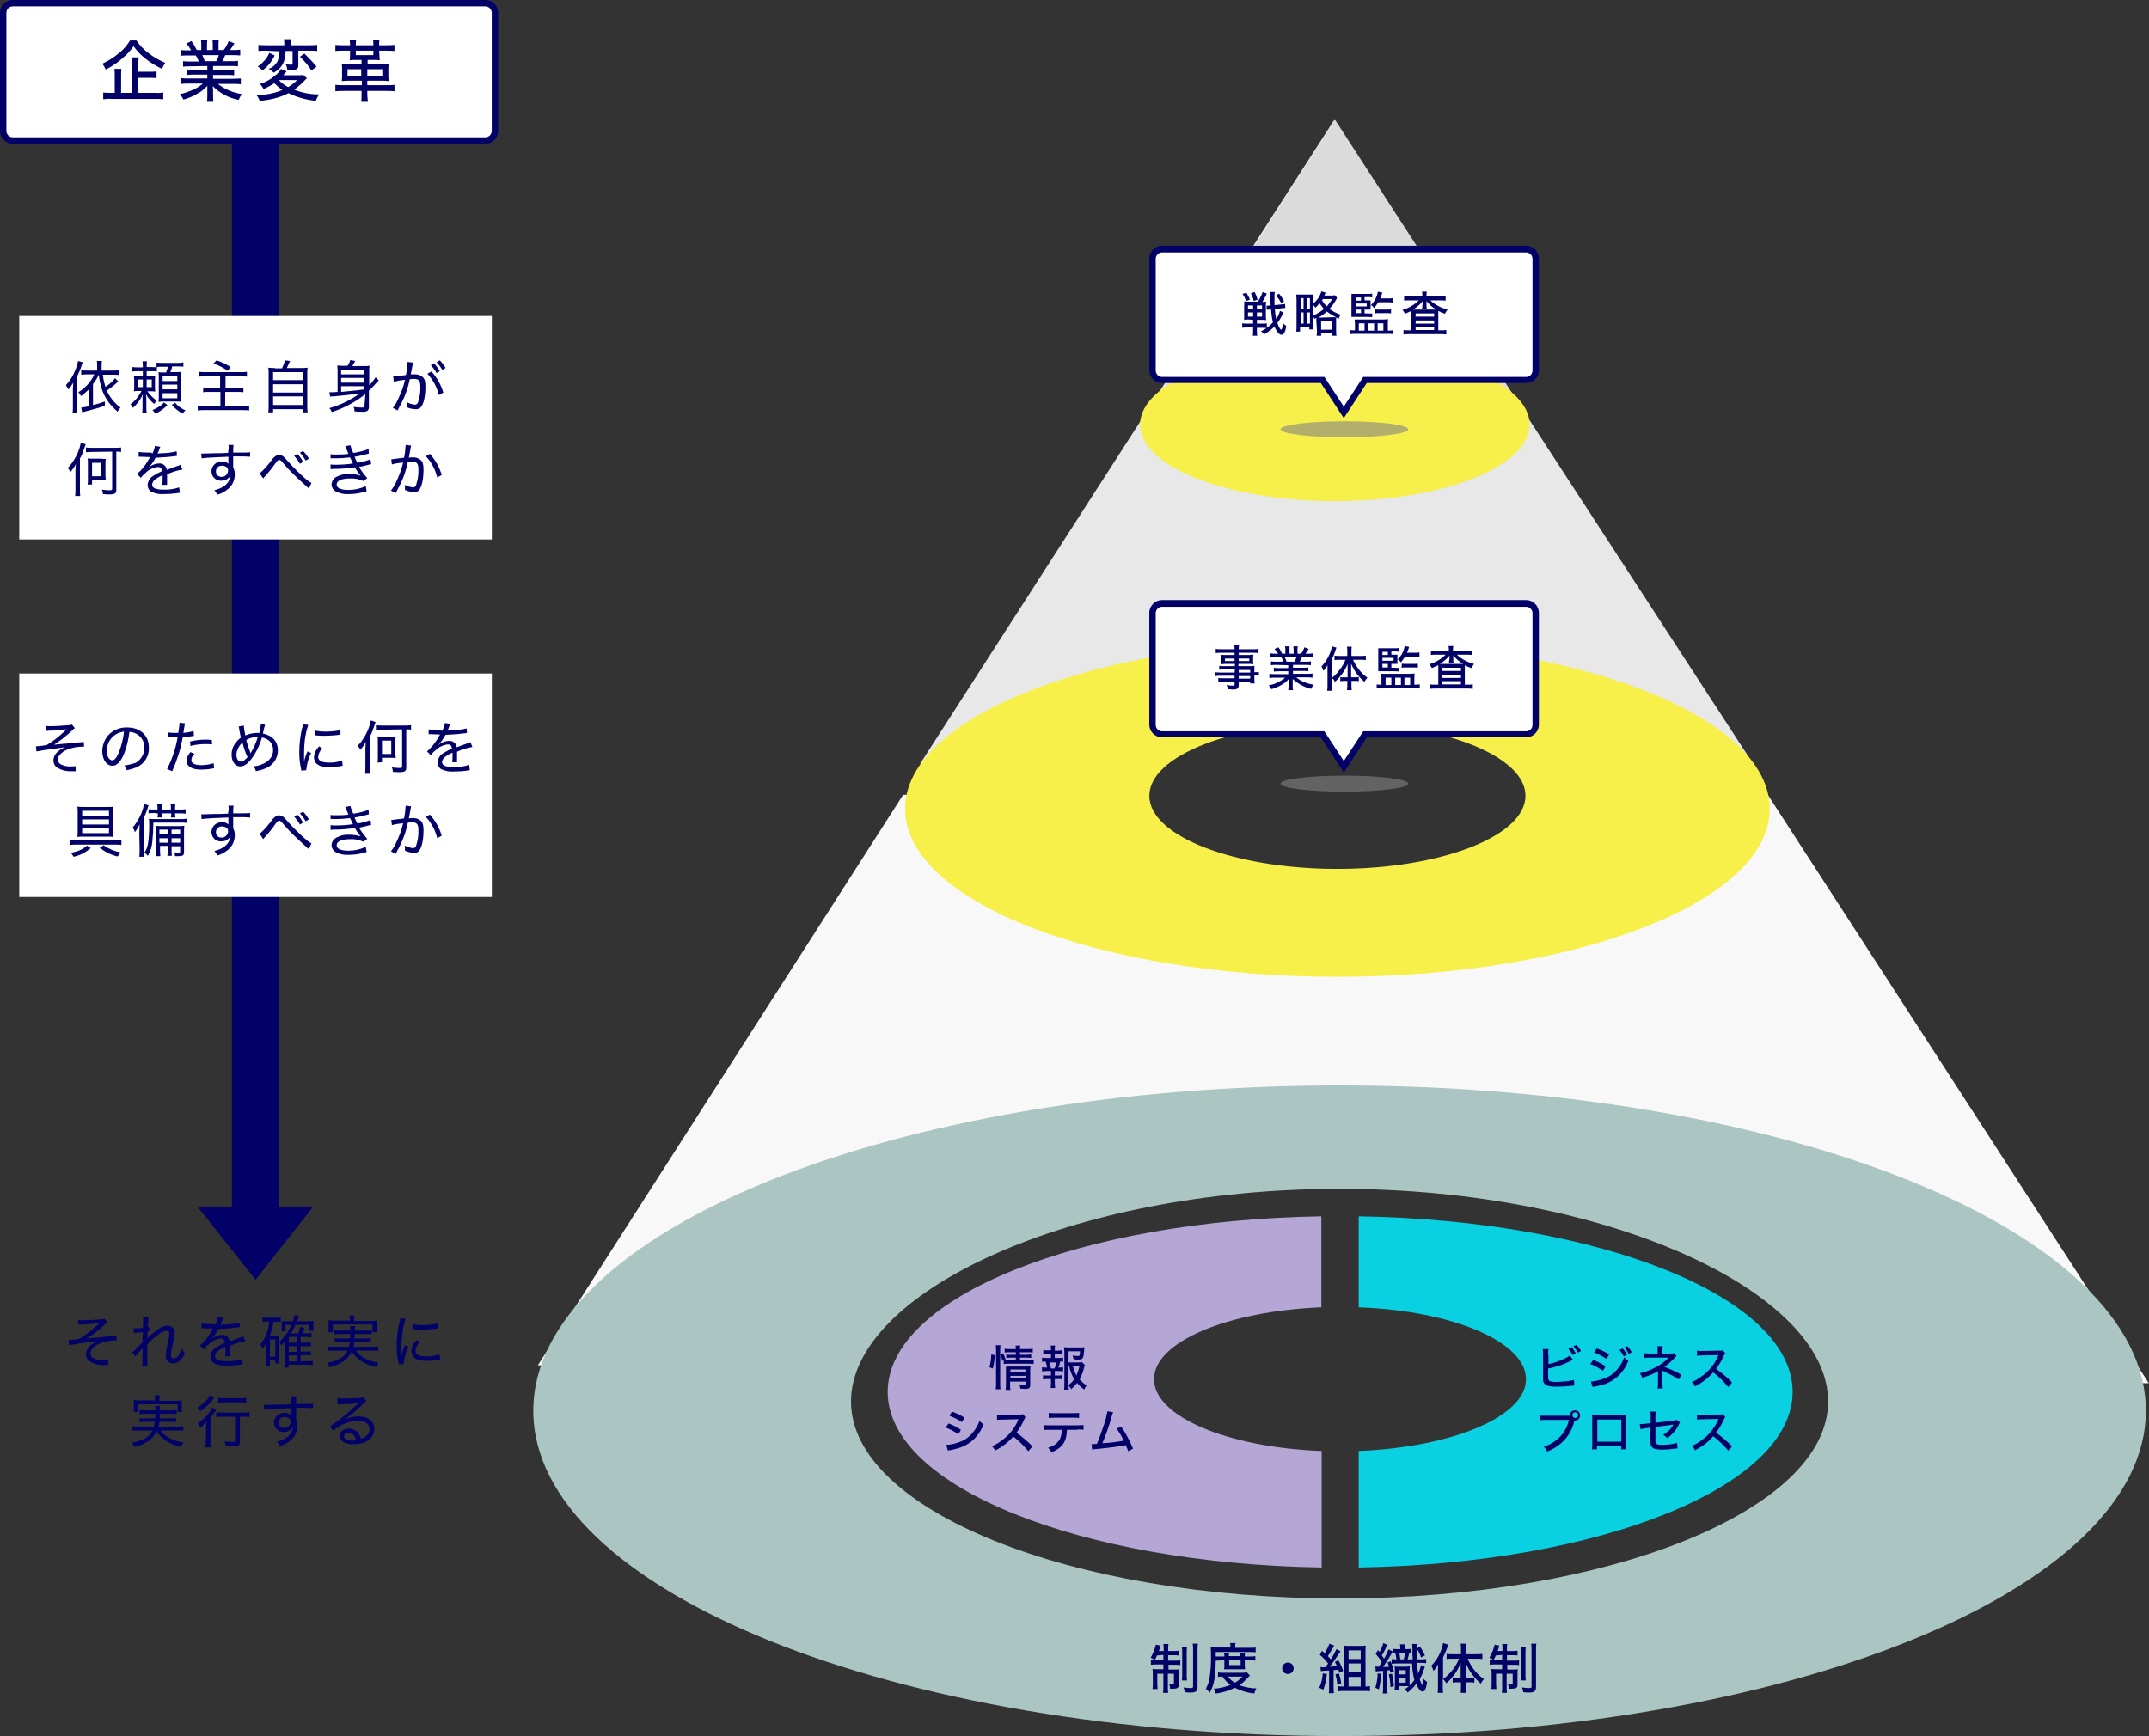 <?xml version="1.0" encoding="utf-8"?>
<!-- Generator: Adobe Illustrator 22.1.0, SVG Export Plug-In . SVG Version: 6.00 Build 0)  -->
<svg version="1.1" id="レイヤー_1" xmlns="http://www.w3.org/2000/svg" xmlns:xlink="http://www.w3.org/1999/xlink" x="0px"
	 y="0px" width="673px" height="543.8px" viewBox="0 0 673 543.8" style="enable-background:new 0 0 673 543.8;"
	 xml:space="preserve">
<rect x="0" y="0" width="673" height="543.8" fill="#333333" stroke="none"/>
<style type="text/css">
	.st0{fill:#F8F8F8;}
	.st1{fill:#E8E8E8;}
	.st2{fill:#DBDBDB;}
	.st3{fill:#F7F04A;}
	.st4{fill:#ABC6C2;}
	.st5{fill:#B4A7D6;}
	.st6{fill:#0AD1E2;}
	.st7{fill:#010167;}
	.st8{fill:#FFFFFF;}
	.st9{opacity:0.6;fill:#848484;enable-background:new    ;}
</style>
<g id="service_index_img01" transform="translate(-15.369 100.671)">
	<path id="交差_2" class="st0" d="M632.4,332.6l-137.1-75.3H376.7L262.7,327h-78.9l114.4-178.7h41l94.1,42l103.2-42H569
		l119.3,184.3H632.4z"/>
	<path id="交差_3" class="st1" d="M303.5,138.6L433.2-63.1l130.3,200.3l-47.7-5.3l-24.7-16h-111l-29.3,22.7H303.5z"/>
	<path id="交差_4" class="st2" d="M433.5-63.1l59,91.2l-1.4-0.5H380.8l-7.3,3.2L433.5-63.1z"/>
	<path id="パス_298" class="st3" d="M434.2,100.1c-74.8,0-135.4,23.5-135.4,52.6s60.6,52.6,135.4,52.6s135.4-23.5,135.4-52.6
		S509,100.1,434.2,100.1z M434.2,171.5c-32.5,0-58.9-10.3-58.9-22.9s26.4-22.9,58.9-22.9s58.9,10.3,58.9,22.9
		S466.7,171.5,434.2,171.5z"/>
	<ellipse id="楕円形_10" class="st3" cx="433.4" cy="32.3" rx="61" ry="24"/>
	<g id="グループ化_321" transform="translate(171.88 239.329)">
		<path id="パス_352" class="st4" d="M263,0C123.5,0,10.5,45.6,10.5,101.9c0,56.2,113,101.9,252.5,101.9s252.5-45.6,252.5-101.9
			C515.5,45.6,402.4,0,263,0z M263,160.7c-84.5,0-153-27.7-153-61.7c0-34.1,68.5-66.6,153-66.6s153,32.6,153,66.6
			S347.4,160.7,263,160.7z"/>
	</g>
	<g id="グループ化_322" transform="translate(293.368 280.329)">
		<path id="パス_301" class="st5" d="M135.9,73.5C106.4,72.4,83.4,62.7,83.4,51s23-21.3,52.4-22.5V0C60.3,1.2,0,25.3,0,55
			s60.3,53.8,135.9,55V73.5z"/>
		<path id="パス_302" class="st6" d="M147.5,0v28.5c29.4,1.1,52.4,10.8,52.4,22.5s-23,21.3-52.4,22.5v36.5
			c75.5-1.2,135.9-25.3,135.9-55S223,1.2,147.5,0z"/>
	</g>
	<path id="合体_44" class="st7" d="M95.4,300.2l-18-22.7H88V-75.9h14.8v353.4h10.5L95.4,300.2z"/>
	<g id="パス_377" transform="translate(15.368 -100.671)">
		<path class="st8" d="M152,44H4c-1.7,0-3-1.3-3-3V4c0-1.7,1.3-3,3-3h148c1.7,0,3,1.3,3,3v37C155,42.7,153.7,44,152,44z"/>
		<path class="st7" d="M4,2C2.9,2,2,2.9,2,4v37c0,1.1,0.9,2,2,2h148c1.1,0,2-0.9,2-2V4c0-1.1-0.9-2-2-2H4 M4,0h148c2.2,0,4,1.8,4,4
			v37c0,2.2-1.8,4-4,4H4c-2.2,0-4-1.8-4-4V4C0,1.8,1.8,0,4,0z"/>
	</g>
	<path id="パス_378" class="st7" d="M58.6-76.3h3.6c0.7,0,1.5,0,2.2,0.1v-2.1c-0.7,0.1-1.5,0.1-2.2,0.1h-3.5v-2.2
		c0-0.8,0-1.5,0.1-2.3h-2.2c0.1,0.8,0.1,1.5,0.1,2.3v8.8h-3.4v-5.1c0-0.8,0-1.6,0.1-2.4h-2.2c0.1,0.8,0.1,1.6,0.1,2.4v5.1h-1.2
		c-0.8,0-1.6,0-2.4-0.1v2.1c0.9-0.1,1.7-0.2,2.6-0.1h13.7c0.8,0,1.7,0,2.5,0.1v-2.1c-0.8,0.1-1.7,0.2-2.5,0.1h-5.4L58.6-76.3z
		 M56.1-88c-0.9,1.5-2,2.8-3.4,3.9c-1.6,1.4-3.4,2.5-5.3,3.4c0.5,0.6,0.8,1.2,1.1,1.8c2-1,3.8-2.2,5.4-3.7c1.3-1.1,2.4-2.3,3.3-3.6
		c1,1.4,2.2,2.7,3.6,3.8c1.6,1.3,3.4,2.4,5.3,3.3c0.3-0.7,0.6-1.3,1-1.9c-1.9-0.8-3.7-1.8-5.3-3.1c-1.5-1.1-2.7-2.4-3.7-3.9L56.1-88
		z M80.3-80v1.2h-4.2c-0.7,0-1.4,0-2.2-0.1v1.7c0.7-0.1,1.4-0.1,2.2-0.1h4.2v1.2h-5.8c-0.8,0-1.6,0-2.5-0.1v1.8
		c0.8-0.1,1.6-0.1,2.5-0.1h4.4c-0.9,0.8-1.9,1.4-3,1.9c-1.3,0.6-2.7,1.1-4.2,1.4c0.5,0.5,0.8,1.1,1.1,1.7c1.5-0.4,3-1,4.3-1.8
		c1.2-0.6,2.3-1.5,3.2-2.5c0,0.9,0,1.1,0,1.6v1.2c0,0.7,0,1.4-0.1,2.2h2c-0.1-0.7-0.1-1.4-0.1-2.1v-1.2c0-0.5,0-0.8-0.1-1.6
		c2.2,2.2,5,3.7,8.1,4.3c0.3-0.7,0.6-1.3,1.1-1.8c-2.8-0.4-5.4-1.5-7.6-3.2h4.7c0.8,0,1.7,0,2.5,0.1v-1.8C89.8-76.1,89-76,88.2-76
		h-6.1v-1.2h4.4c0.7,0,1.5,0,2.2,0.1v-1.7c-0.7,0.1-1.5,0.1-2.2,0.1h-4.4V-80h5.6c0.7,0,1.5,0,2.2,0.1v-1.7
		c-0.7,0.1-1.5,0.1-2.2,0.1H85c0.4-0.7,0.6-1.2,0.9-1.9h2.2c1,0,1.8,0,2.5,0.1v-1.8c-0.8,0.1-1.6,0.1-2.4,0.1h-0.8
		c0.4-0.5,0.9-1.3,1.4-2.1L87-87.8c-0.4,1-0.9,2-1.6,2.8h-1.6v-1.5c0-0.6,0-1.1,0.1-1.7h-2c0.1,0.5,0.1,1.1,0.1,1.6v1.6h-1.8v-1.6
		c0-0.5,0-1.1,0.1-1.6h-2c0.1,0.6,0.1,1.1,0.1,1.7v1.5h-1.4c-0.5-1-1-1.9-1.7-2.8L73.7-87c0.6,0.6,1.1,1.3,1.5,2.1h-1
		c-0.8,0-1.6,0-2.3-0.1v1.8c0.7-0.1,1.4-0.1,2.4-0.1h2.4c0.4,0.6,0.7,1.2,0.9,1.9h-2.7c-0.7,0-1.4,0-2.2-0.1v1.7
		c0.7-0.1,1.4-0.1,2.2-0.1L80.3-80z M79.5-81.5c-0.2-0.7-0.5-1.3-0.8-1.9h5.2c-0.2,0.7-0.5,1.3-0.8,1.9H79.5z M102.9-84.6
		c0,1.1-0.2,2.1-0.6,3.1c-0.6,1.1-1.6,2-2.8,2.4c0.6,0.3,1.1,0.7,1.6,1.2c2.7-1.6,3.6-3.3,3.7-6.8h2.2v3.9c0,0.4-0.1,0.4-0.5,0.4
		c-0.6,0-1.1-0.1-1.7-0.2c0.3,0.5,0.5,1.1,0.5,1.7c0.7,0,1.2,0.1,1.7,0.1c1.4,0,1.8-0.4,1.8-1.5v-4.5h3.5c0.9,0,1.8,0,2.4,0.1v-1.9
		c-0.8,0.1-1.6,0.1-2.5,0.1h-5.8v-0.5c0-0.5,0-0.9,0.1-1.4h-2.2c0.1,0.5,0.1,0.9,0.1,1.4v0.5h-5.7c-0.8,0-1.6,0-2.4-0.1v1.9
		c0.8-0.1,1.5-0.1,2.3-0.1L102.9-84.6z M110.3-77.2c-0.6,0.1-1.3,0.1-1.9,0.1h-4.3c0.3-0.4,0.4-0.5,0.7-0.8c0.2-0.3,0.2-0.3,0.3-0.4
		l-1.7-0.8c-0.5,0.9-1.2,1.6-2,2.2c-1.3,1.1-2.9,2-4.6,2.5c0.4,0.5,0.8,1,1.1,1.6c1.2-0.5,2.3-1.1,3.4-1.8c0.8,0.8,1.6,1.5,2.5,2.1
		c-2.6,1.1-5.4,1.6-8.1,1.6c0.4,0.5,0.8,1.2,1,1.8c1.6-0.1,3.2-0.4,4.8-0.8c1.5-0.4,2.9-0.9,4.2-1.6c2.7,1.3,5.6,2.1,8.6,2.4
		c0.2-0.7,0.6-1.4,1-2c-2.7,0-5.3-0.5-7.8-1.5c1.2-0.9,2.4-1.9,3.4-3c0.3-0.3,0.3-0.3,0.6-0.6L110.3-77.2z M108.4-75.6
		c-0.8,0.9-1.8,1.6-2.8,2.2c-1.1-0.6-2.1-1.3-2.9-2.2H108.4z M99.7-84.1c-0.4,1-1,1.9-1.8,2.7c-0.5,0.6-1.2,1.1-1.8,1.6
		c0.6,0.3,1.1,0.8,1.5,1.2c0.7-0.6,1.4-1.2,2-1.9c0.7-0.8,1.3-1.8,1.8-2.8L99.7-84.1z M109.3-82.9c1.4,1.3,2.6,2.7,3.6,4.3l1.6-1.2
		c-1.2-1.5-2.5-2.8-3.8-4.1L109.3-82.9z M134.1-84.8h2.4c0.8,0,1.6,0,2.4,0.1v-1.9c-0.8,0.1-1.6,0.1-2.4,0.1h-2.4v-0.1
		c0-0.5,0-1,0.1-1.5h-2c0.1,0.5,0.1,1,0.1,1.5v0.1h-5.5v-0.1c0-0.5,0-1,0.1-1.5h-2c0.1,0.5,0.1,1,0.1,1.5v0.1h-2.2
		c-0.8,0-1.6,0-2.4-0.1v1.9c0.6-0.1,1.4-0.1,2.4-0.1h2.2v1.4c0,0.5,0,1.1-0.1,1.6c0.7-0.1,1.4-0.1,1.9-0.1h1.8v1.3h-4
		c-0.7,0-1.5,0-2.2-0.1c0.1,0.6,0.1,1.2,0.1,1.9v1.7c0,0.6,0,1.2-0.1,1.8c0.8-0.1,1.6-0.1,2.4-0.1h3.9v1.4h-5.8
		c-0.8,0-1.6,0-2.5-0.1v2c0.8-0.1,1.7-0.1,2.5-0.1h5.7v1c0,0.8,0,1.6-0.1,2.4h2.1c-0.1-0.8-0.2-1.6-0.2-2.4v-1h6.1
		c0.8,0,1.6,0,2.4,0.1v-2c-0.8,0.1-1.6,0.1-2.5,0.1h-6v-1.4h4.3c0.8,0,1.6,0,2.4,0.1c-0.1-0.6-0.1-1.2-0.1-1.8v-1.7
		c0-0.6,0-1.2,0.1-1.9c-0.7,0.1-1.5,0.1-2.2,0.1h-4.4v-1.3h2c0.5,0,1.2,0,1.8,0.1c-0.1-0.5-0.1-1.1-0.1-1.6L134.1-84.8z M132.3-84.8
		v1.4h-5.5v-1.4H132.3z M130.4-76.9V-79h4.7v2.1H130.4z M128.5-76.9h-4.3V-79h4.3L128.5-76.9z"/>
	<path id="パス_374" class="st9" d="M436.4,142.3c11,0,20,1.1,20,2.5s-9,2.5-20,2.5s-20-1.1-20-2.5S425.3,142.3,436.4,142.3z"/>
	<g id="パス_375" transform="translate(21878 2403)">
		<path class="st8" d="M-21441.8-2263.5l-6.4-9.7l-0.3-0.5h-0.5h-49.7c-1.7,0-3-1.3-3-3v-35c0-1.7,1.3-3,3-3h114c1.7,0,3,1.3,3,3v35
			c0,1.7-1.3,3-3,3h-49.9h-0.5l-0.3,0.5L-21441.8-2263.5z"/>
		<path class="st7" d="M-21441.8-2265.3l5.5-8.4l0.6-0.9h1.1h49.9c1.1,0,2-0.9,2-2v-35c0-1.1-0.9-2-2-2h-114c-1.1,0-2,0.9-2,2v35
			c0,1.1,0.9,2,2,2h49.7h1.1l0.6,0.9L-21441.8-2265.3 M-21441.8-2261.7l-7.2-11h-49.7c-2.2,0-4-1.8-4-4v-35c0-2.2,1.8-4,4-4h114
			c2.2,0,4,1.8,4,4v35c0,2.2-1.8,4-4,4h-49.9L-21441.8-2261.7z"/>
	</g>
	<path id="パス_376" class="st7" d="M402,110h-4.4c-0.5,0-1.1,0-1.6-0.1v1.2c0.5-0.1,1.1-0.1,1.6-0.1h4.4v0.8h-3.6
		c-0.5,0-1,0-1.5-0.1v1.2c0.5-0.1,1-0.1,1.5-0.1h3.6v0.9c0,0.3-0.1,0.4-0.6,0.4c-0.6,0-1.3-0.1-1.9-0.2c0.2,0.4,0.3,0.8,0.4,1.3
		c0.5,0,1.1,0.1,1.4,0.1c1.6,0,2-0.3,2-1.5v-1h3.6v0.6h1.4c-0.1-0.5-0.1-1-0.1-1.6v-0.9c0.5,0,1,0,1.4,0.1v-1.2
		c-0.5,0.1-0.9,0.1-1.4,0.1v-0.6c0-0.5,0-0.9,0-1.4c-0.5,0.1-1.1,0.1-1.6,0.1h-3.4v-0.7h3.5c0.4,0,0.8,0,1.2,0.1
		c0-0.3-0.1-0.7-0.1-1v-0.9c0-0.4,0-0.7,0.1-1.1c-0.4,0-0.8,0.1-1.2,0.1h-3.4v-0.7h4.5c0.6,0,1.2,0,1.7,0.1v-1.3
		c-0.6,0.1-1.2,0.1-1.8,0.1h-4.4c0-0.4,0-0.8,0.1-1.2h-1.5c0.1,0.4,0.1,0.8,0.1,1.2h-4.1c-0.6,0-1.2,0-1.8-0.1v1.3
		c0.6-0.1,1.2-0.1,1.7-0.1h4.2v0.7h-3.1c-0.4,0-0.9,0-1.3-0.1c0,0.3,0.1,0.7,0.1,1.1v0.9c0,0.3,0,0.7-0.1,1c0.4,0,0.8-0.1,1.3-0.1
		h3.2v0.7h-3.5c-0.5,0-1,0-1.4-0.1v1.2c0.5,0,0.9-0.1,1.4-0.1h3.5L402,110z M403.3,110v-0.8h3.6v0.8H403.3z M403.3,111.1h3.6v0.8
		h-3.6V111.1z M402,105.6v0.8h-3v-0.8L402,105.6z M403.3,105.6h3.3v0.8h-3.3L403.3,105.6z M418.8,107.7v0.9h-3c-0.5,0-1,0-1.5-0.1
		v1.2c0.5-0.1,1-0.1,1.5-0.1h3v0.9h-4.1c-0.6,0-1.2,0-1.8-0.1v1.3c0.6-0.1,1.2-0.1,1.8-0.1h3.1c-0.6,0.6-1.4,1-2.1,1.4
		c-0.9,0.5-2,0.8-3,1c0.3,0.4,0.6,0.8,0.8,1.2c1.1-0.3,2.1-0.7,3.1-1.3c0.9-0.5,1.6-1,2.3-1.8c0,0.6,0,0.8,0,1.1v0.8
		c0,0.5,0,1-0.1,1.5h1.5c-0.1-0.5-0.1-1-0.1-1.5v-0.9c0-0.3,0-0.6,0-1.1c1.6,1.5,3.6,2.6,5.8,3.1c0.2-0.5,0.4-0.9,0.8-1.3
		c-2-0.3-3.9-1-5.5-2.3h3.3c0.6,0,1.2,0,1.8,0.1v-1.3c-0.6,0.1-1.2,0.1-1.8,0.1h-4.3v-0.9h3.2c0.5,0,1.1,0,1.6,0.1v-1.2
		c-0.5,0.1-1,0.1-1.6,0.1h-3.2v-0.9h4c0.5,0,1.1,0,1.6,0.1v-1.2c-0.5,0.1-1.1,0.1-1.6,0.1h-1.9c0.3-0.5,0.4-0.8,0.7-1.4h1.6
		c0.7,0,1.3,0,1.8,0.1V104c-0.6,0.1-1.1,0.1-1.7,0.1h-0.6c0.3-0.4,0.6-0.9,1-1.5l-1.3-0.5c-0.3,0.7-0.6,1.4-1.1,2h-1.1V103
		c0-0.4,0-0.8,0.1-1.2h-1.4c0,0.4,0.1,0.8,0.1,1.2v1.1h-1.3V103c0-0.4,0-0.8,0-1.2h-1.4c0.1,0.4,0.1,0.8,0.1,1.2v1.1h-1
		c-0.3-0.7-0.7-1.4-1.2-2l-1.2,0.5c0.4,0.4,0.8,0.9,1.1,1.5h-0.7c-0.6,0-1.1,0-1.7-0.1v1.3c0.5,0,1-0.1,1.7-0.1h1.7
		c0.3,0.4,0.5,0.9,0.6,1.4H415c-0.5,0-1,0-1.6-0.1v1.2c0.5-0.1,1-0.1,1.5-0.1L418.8,107.7z M418.3,106.6c-0.2-0.5-0.3-0.9-0.6-1.4
		h3.7c-0.2,0.5-0.4,0.9-0.6,1.4H418.3z M432.5,111.7c0.4,0.3,0.7,0.7,0.9,1.2c0.9-0.7,1.6-1.6,2.3-2.5c0.7-1,1.3-2,1.7-3.1
		c0,0.8,0,1.1,0,1.8v2.4h-1.1c-0.4,0-0.8,0-1.2-0.1v1.3c0.4,0,0.7-0.1,1.1-0.1h1.1v1.3c0,0.5,0,1.1-0.1,1.6h1.5
		c-0.1-0.5-0.1-1.1-0.1-1.6v-1.3h1.2c0.4,0,0.8,0,1.1,0.1v-1.3c-0.4,0-0.8,0.1-1.2,0.1h-1.2V109c0-0.6,0-1,0-1.8
		c0.9,2.2,2.3,4.2,4.2,5.7c0.2-0.5,0.6-0.9,0.9-1.3c-2-1.4-3.5-3.4-4.5-5.6h2.4c0.5,0,1.1,0,1.6,0.1v-1.4c-0.5,0.1-1.1,0.1-1.6,0.1
		h-2.9v-1.5c0-0.5,0-1,0.1-1.4h-1.5c0.1,0.5,0.1,1,0.1,1.4v1.5h-2.4c-0.5,0-1.1,0-1.6-0.1v1.4c0.5-0.1,1-0.1,1.5-0.1h1.9
		c-0.4,1.1-1,2.2-1.8,3.1C434.3,110.1,433.4,110.9,432.5,111.7v-6c0.6-1.1,1-2.3,1.4-3.5l-1.4-0.4c-0.5,2.4-1.6,4.5-3.3,6.3
		c0.3,0.4,0.5,0.9,0.6,1.4c0.5-0.6,1-1.2,1.3-1.8c0,0.7,0,1,0,1.8v4.4c0,0.6,0,1.2-0.1,1.8h1.5c-0.1-0.6-0.1-1.2-0.1-1.8V111.7z
		 M451.1,107.3h1c0.4,0,0.7,0,0.9,0c0-0.2,0-0.5,0-0.8v-1.3c0-0.3,0-0.6,0-0.8c-0.3,0-0.6,0-0.9,0h-1v-1h1.3c0.4,0,0.8,0,1.1,0.1
		v-1.2c-0.5,0.1-0.9,0.1-1.4,0.1h-3.8c-0.6,0-0.9,0-1.3,0c0,0.3,0,0.6,0,1.2v4.8c0,0.6,0,0.9,0,1.2c0.4,0,0.7,0,1.3,0h4
		c0.4,0,0.8,0,1.2,0.1v-1.2c-0.4,0-0.8,0.1-1.2,0h-1.2V107.3z M450,107.3v1.1h-1.7v-1.1H450z M448.3,106.3v-0.9h3.5v0.9H448.3z
		 M448.3,104.5v-1h1.7v1H448.3z M458.5,105c0.5,0,0.9,0,1.4,0.1v-1.4c-0.5,0.1-0.9,0.1-1.4,0.1h-2.5c0.1-0.4,0.3-0.8,0.4-1
		c0.2-0.6,0.2-0.7,0.3-0.8l-1.4-0.3c-0.1,0.4-0.2,0.8-0.3,1.1c-0.4,1.2-1,2.2-1.9,3.1c0.4,0.2,0.7,0.5,1,0.9
		c0.5-0.6,0.9-1.2,1.3-1.8H458.5z M454.3,108.5c0.4-0.1,0.9-0.1,1.4-0.1h2.4c0.4,0,0.9,0,1.3,0.1v-1.3c-0.4,0.1-0.9,0.1-1.3,0.1
		h-2.6c-0.4,0-0.7,0-1.1-0.1L454.3,108.5z M448,113.8h-0.4c-0.4,0-0.7,0-1.1-0.1v1.3c0.5-0.1,1.1-0.1,1.6-0.1h10.3
		c0.6,0,1.2,0,1.6,0.1v-1.3c-0.4,0-0.8,0.1-1.2,0.1h-0.5v-2.3c0-0.4,0-0.8,0.1-1.2c-0.5,0-0.9,0.1-1.4,0.1h-7.8c-0.5,0-0.8,0-1.3,0
		c0,0.4,0.1,0.8,0.1,1.2V113.8z M449.3,111.6h1.8v2.3h-1.8V111.6z M452.3,111.6h1.8v2.3h-1.8V111.6z M455.2,111.6h1.8v2.3h-1.8
		V111.6z M469.2,103.2h-4c-0.6,0-1.1,0-1.7-0.1v1.4c0.5-0.1,1.1-0.1,1.6-0.1h3c-1.4,1.4-3.1,2.4-5.1,3c0.3,0.4,0.6,0.8,0.8,1.2
		c0.7-0.3,1.3-0.6,2-0.9c0,0.6,0,0.6,0,1.2v4.9h-0.9c-0.6,0-1.1,0-1.7-0.1v1.4c0.6-0.1,1.1-0.1,1.7-0.1h10c0.6,0,1.1,0,1.7,0.1v-1.4
		c-0.5,0.1-1.1,0.1-1.6,0.1h-0.9V109c0-0.5,0-0.7,0-1.3c0.7,0.4,1.4,0.7,2.1,0.9c0.2-0.5,0.5-0.9,0.8-1.3c-2-0.5-3.9-1.5-5.4-2.9
		h3.2c0.5,0,1.1,0,1.6,0.1v-1.4c-0.5,0.1-1.1,0.1-1.6,0.1h-4.4v-0.3c0-0.4,0-0.8,0.1-1.2h-1.5c0.1,0.4,0.1,0.8,0.1,1.2V103.2z
		 M469.2,106c0,0.3,0,0.7-0.1,1h1.5c-0.1-0.3-0.1-0.6-0.1-1v-0.5c0-0.2,0-0.3,0-0.9c0.8,1.1,1.9,2,3.1,2.7c-0.5,0-0.6,0-1,0h-5.2
		c-0.5,0-0.5,0-1.1,0c1.1-0.7,2.2-1.6,3-2.6c0,0.5,0,0.6,0,0.8V106z M467.1,108.5h5.8v1h-5.8V108.5z M467.1,110.7h5.8v1h-5.8V110.7z
		 M467.1,112.7h5.8v1h-5.8V112.7z"/>
	<path id="パス_371" class="st9" d="M436.4,31.3c11,0,20,1.1,20,2.5c0,1.4-9,2.5-20,2.5s-20-1.1-20-2.5
		C416.4,32.4,425.3,31.3,436.4,31.3z"/>
	<g id="パス_372" transform="translate(21878 2292)">
		<path class="st8" d="M-21441.8-2263.5l-6.4-9.7l-0.3-0.5h-0.5h-49.7c-1.7,0-3-1.3-3-3v-35c0-1.7,1.3-3,3-3h114c1.7,0,3,1.3,3,3v35
			c0,1.7-1.3,3-3,3h-49.9h-0.5l-0.3,0.5L-21441.8-2263.5z"/>
		<path class="st7" d="M-21441.8-2265.3l5.5-8.4l0.6-0.9h1.1h49.9c1.1,0,2-0.9,2-2v-35c0-1.1-0.9-2-2-2h-114c-1.1,0-2,0.9-2,2v35
			c0,1.1,0.9,2,2,2h49.7h1.1l0.6,0.9L-21441.8-2265.3 M-21441.8-2261.7l-7.2-11h-49.7c-2.2,0-4-1.8-4-4v-35c0-2.2,1.8-4,4-4h114
			c2.2,0,4,1.8,4,4v35c0,2.2-1.8,4-4,4h-49.9L-21441.8-2261.7z"/>
	</g>
	<path id="パス_373" class="st7" d="M416.2-3.3c-0.2,0.9-0.6,1.8-1.2,2.5c-0.2-1-0.3-2-0.4-3.1l2-0.2c0.4-0.1,0.8-0.1,1.3-0.1
		l-0.1-1.3c-0.4,0.1-0.8,0.2-1.3,0.2l-2,0.2c0-0.9,0-1.8,0-2.7c0-0.5,0-0.9,0.1-1.4h-1.5c0.1,0.4,0.1,0.8,0.1,1.2c0,1.8,0,1.9,0.1,3
		l-0.1,0c-0.3,0-0.8,0.1-1,0.1c-0.1,0-0.2,0-0.2,0l0.1,1.3c0.4-0.1,0.8-0.1,1.1-0.2l0.2,0c0.1,1.4,0.3,2.8,0.6,4.1
		c-1,1.2-2.3,2.1-3.7,2.8c0.4,0.3,0.7,0.6,0.9,1c1.2-0.7,2.3-1.5,3.3-2.5c0.6,1.6,1.5,2.6,2.2,2.6c0.7,0,1.2-0.9,1.5-2.8
		c-0.4-0.2-0.7-0.5-1-0.8c-0.2,1.3-0.4,2-0.6,2c-0.3,0-0.8-0.9-1.2-2.1c0.6-0.8,1.1-1.6,1.5-2.5c0.3-0.5,0.4-0.8,0.4-0.8L416.2-3.3z
		 M407.8-0.5v1.2h-1.8c-0.5,0-1.1,0-1.6-0.1V2c0.5-0.1,1.1-0.1,1.6-0.1h1.8v1c0,0.5,0,1.1-0.1,1.6h1.4C409,4,409,3.5,409,3v-1h1.6
		c0.5,0,1,0,1.5,0.1V0.6c-0.5,0.1-1,0.1-1.5,0.1H409v-1.2h1.5c0.5,0,0.9,0,1.4,0.1c-0.1-0.5-0.1-0.9-0.1-1.4v-3c0-0.5,0-0.9,0.1-1.4
		c-0.4,0.1-0.8,0.1-1.2,0.1c0.5-0.8,1-1.7,1.4-2.6l-1.3-0.5c-0.4,1.1-0.9,2.1-1.5,3h-3.1c-0.4,0-0.8,0-1.2-0.1c0,0.4,0.1,0.9,0,1.3
		v3.2c0,0.4,0,0.9,0,1.3c0.5-0.1,0.9-0.1,1.4-0.1L407.8-0.5z M407.8-5v1.2h-1.6V-5H407.8z M409-5h1.6v1.2H409V-5z M407.8-2.8v1.3
		h-1.6v-1.3H407.8z M409-2.8h1.6v1.3H409V-2.8z M404.5-8.6c0.5,0.7,0.8,1.4,1.1,2.2l1.2-0.4c-0.3-0.8-0.7-1.5-1.1-2.2L404.5-8.6z
		 M407.1-8.8c0.4,0.7,0.7,1.5,0.9,2.4l1.2-0.4c-0.2-0.8-0.5-1.6-0.9-2.4L407.1-8.8z M417.5-6.4c-0.5-0.8-1-1.6-1.6-2.3L415-8.1
		c0.6,0.7,1.2,1.5,1.6,2.4L417.5-6.4z M427.8,2.9c0,0.5,0,1.1-0.1,1.6h1.4V3.7h3.4v0.8h1.4c-0.1-0.5-0.1-1.1-0.1-1.6v-3
		c0-0.4,0-0.7,0-1.1c0.3,0.1,0.4,0.2,0.8,0.4c0.1-0.5,0.4-0.9,0.6-1.3c-1.2-0.4-2.4-1-3.5-1.8c0.8-0.9,1.5-1.8,2.1-2.9
		c0.2-0.4,0.2-0.4,0.3-0.6l-0.7-0.8c-0.4,0.1-0.8,0.1-1.2,0.1h-2.1c0.1-0.1,0.2-0.3,0.2-0.5c0.1-0.1,0.1-0.3,0.2-0.4l-1.3-0.4
		c-0.5,1.6-1.4,2.9-2.7,3.9v-1.5c0-0.6,0-1.2,0-1.4c-0.4,0-0.7,0-1.4,0h-2.4c-1.1,0-1.1,0-1.4,0c0,0.5,0.1,1,0.1,1.5v8.4
		c0,0.6,0,1.1-0.1,1.7h1.2V1.8h2.9v0.7h1.2c-0.1-0.5-0.1-1-0.1-1.5v-2.7c0.2,0.3,0.4,0.6,0.5,0.9c0.3-0.1,0.4-0.2,0.6-0.3
		c0,0.2,0,0.5,0,0.9L427.8,2.9z M426.7-5.1c0.2,0.2,0.4,0.5,0.6,0.8c0.5-0.4,0.9-0.9,1.3-1.4c0.4,0.6,0.9,1.2,1.4,1.8
		c-1,0.8-2.1,1.5-3.3,2V-5.1z M429-1.2c-0.3,0-0.5,0-0.8,0c1-0.5,1.9-1.1,2.7-1.9c0.9,0.7,1.9,1.3,2.9,1.8c-0.3,0-0.6,0-1.1,0
		L429-1.2z M432.5-7c-0.4,0.8-1,1.6-1.6,2.3c-0.6-0.5-1.1-1.2-1.5-1.9c0.1-0.2,0.1-0.2,0.3-0.4H432.5z M422.7-7.3h0.9V-4h-0.9V-7.3z
		 M424.7-7.3h0.9V-4h-0.9V-7.3z M422.7-2.8h0.9v3.5h-0.9V-2.8z M424.7-2.8h0.9v3.5h-0.9V-2.8z M429.1,0h3.4v2.6h-3.4V0z M442.7-3.7
		h1c0.4,0,0.7,0,0.9,0c0-0.2,0-0.5,0-0.8v-1.3c0-0.3,0-0.6,0-0.8c-0.3,0-0.6,0-0.9,0h-1v-1h1.3c0.4,0,0.8,0,1.1,0.1v-1.2
		c-0.5,0.1-0.9,0.1-1.4,0.1h-3.8c-0.6,0-0.9,0-1.3,0c0,0.3,0,0.6,0,1.2v4.8c0,0.6,0,0.9,0,1.2c0.4,0,0.7,0,1.3,0h4
		c0.4,0,0.8,0,1.2,0.1v-1.2c-0.4,0-0.8,0.1-1.2,0h-1.2V-3.7z M441.6-3.7v1.1h-1.7v-1.1H441.6z M439.9-4.7v-0.9h3.5v0.9L439.9-4.7z
		 M439.9-6.5v-1h1.7v1H439.9z M450.1-6c0.5,0,0.9,0,1.4,0.1v-1.4c-0.5,0.1-0.9,0.1-1.4,0.1h-2.5c0.1-0.4,0.3-0.8,0.4-1
		c0.2-0.6,0.2-0.7,0.3-0.8l-1.4-0.3c-0.1,0.4-0.2,0.8-0.3,1.1c-0.4,1.2-1,2.2-1.9,3.1c0.4,0.2,0.7,0.5,1,0.9
		c0.5-0.6,0.9-1.2,1.3-1.8H450.1z M445.9-2.5c0.4-0.1,0.9-0.1,1.4-0.1h2.4c0.4,0,0.9,0,1.3,0.1v-1.3c-0.4,0.1-0.9,0.1-1.3,0.1H447
		c-0.4,0-0.7,0-1.1-0.1L445.9-2.5z M439.6,2.8h-0.4c-0.4,0-0.7,0-1.1-0.1v1.3c0.5-0.1,1.1-0.1,1.6-0.1h10.3c0.6,0,1.2,0,1.6,0.1V2.8
		c-0.4,0-0.8,0.1-1.2,0.1H450V0.5c0-0.4,0-0.8,0.1-1.2c-0.5,0-0.9,0.1-1.4,0.1h-7.8c-0.5,0-0.8,0-1.3,0c0,0.4,0.1,0.8,0.1,1.2V2.8z
		 M440.9,0.6h1.8v2.3h-1.8V0.6z M443.9,0.6h1.8v2.3h-1.8V0.6z M446.8,0.6h1.8v2.3h-1.8V0.6z M460.8-7.8h-4c-0.6,0-1.1,0-1.7-0.1v1.4
		c0.5-0.1,1.1-0.1,1.6-0.1h3c-1.4,1.4-3.1,2.4-5.1,3c0.3,0.4,0.6,0.8,0.8,1.2c0.7-0.3,1.3-0.6,2-0.9c0,0.6,0,0.6,0,1.2v4.9h-0.9
		c-0.6,0-1.1,0-1.6-0.1v1.4C455.4,4,456,4,456.6,4h10c0.6,0,1.1,0,1.7,0.1V2.7c-0.5,0.1-1.1,0.1-1.6,0.1h-0.9V-2c0-0.5,0-0.7,0-1.3
		c0.7,0.4,1.4,0.7,2.1,0.9c0.2-0.5,0.5-0.9,0.8-1.3c-2-0.5-3.9-1.5-5.4-2.9h3.2c0.5,0,1.1,0,1.6,0.1v-1.4c-0.5,0.1-1.1,0.1-1.6,0.1
		h-4.4v-0.3c0-0.4,0-0.8,0.1-1.2h-1.5c0.1,0.4,0.1,0.8,0.1,1.2L460.8-7.8z M460.8-5c0,0.3,0,0.7-0.1,1h1.5c-0.1-0.3-0.1-0.6-0.1-1
		v-0.5c0-0.2,0-0.3,0-0.9c0.8,1.1,1.9,2,3.1,2.7c-0.5,0-0.6,0-1,0h-5.2c-0.5,0-0.5,0-1.1,0c1.1-0.7,2.2-1.6,3-2.6c0,0.5,0,0.6,0,0.8
		L460.8-5z M458.7-2.5h5.8v1h-5.8V-2.5z M458.7-0.3h5.8v1h-5.8V-0.3z M458.7,1.7h5.8v1h-5.8V1.7z"/>
	<rect id="長方形_210" x="21.4" y="-1.7" class="st8" width="148" height="70"/>
	<rect id="長方形_211" x="21.4" y="110.3" class="st8" width="148" height="70"/>
	<path id="パス_365" class="st7" d="M328.6,323.6c0.3,0.6,0.5,1.3,0.7,2l1-0.4c-0.2-0.7-0.4-1.3-0.8-2L328.6,323.6v-1.3
		c0-0.5,0-1,0.1-1.6h-1.5c0.1,0.5,0.1,1,0.1,1.6v10.4c0,0.6,0,1.2-0.1,1.8h1.5c-0.1-0.6-0.1-1.2-0.1-1.8V323.6z M333.5,322.9v0.8
		h-1.7c-0.4,0-0.9,0-1.3-0.1v1.1c0.4,0,0.9-0.1,1.3-0.1h1.7v0.8h-2.3c-0.5,0-1,0-1.5-0.1v1.3c0.5-0.1,1-0.1,1.5-0.1h6.4
		c0.5,0,1,0,1.5,0.1v-1.3c-0.5,0.1-1,0.1-1.5,0.1h-2.8v-0.8h2.2c0.4,0,0.9,0,1.3,0.1v-1.1c-0.4,0-0.9,0.1-1.3,0.1h-2.2v-0.8h2.5
		c0.5,0,1,0,1.5,0.1v-1.2c-0.5,0.1-1,0.1-1.5,0.1h-2.5c0-0.4,0-0.7,0.1-1.1h-1.5c0.1,0.4,0.1,0.7,0.1,1.1h-2c-0.5,0-1,0-1.5-0.1v1.2
		c0.5-0.1,1-0.1,1.5-0.1L333.5,322.9z M331.8,332.1h4.9v0.7c0,0.3-0.1,0.4-0.6,0.4c-0.5,0-1-0.1-1.5-0.1c0.2,0.4,0.3,0.8,0.3,1.2
		c0.6,0,1.1,0.1,1.4,0.1c1.4,0,1.7-0.3,1.7-1.3v-4.2c0-0.5,0-1.1,0.1-1.6c-0.5,0.1-0.9,0.1-1.4,0.1h-5c-0.6,0-0.9,0-1.3,0
		c0,0.4,0,0.7,0,1.3v4.3c0,0.6,0,1.1-0.1,1.7h1.5c-0.1-0.6-0.1-1.1-0.1-1.7V332.1z M331.8,331.1v-0.8h4.9v0.8H331.8z M331.8,329.2
		v-0.9h4.9v0.9H331.8z M326.3,328c0.4-1.4,0.5-2.8,0.6-4.2l-1.1-0.2c0,1.3-0.2,2.7-0.6,4L326.3,328z M354.2,326
		c-0.4,0.1-0.9,0.1-1.3,0.1h-2.9v-3.5h3.6c-0.1,1.4-0.1,1.5-0.7,1.5c-0.5,0-1.1-0.1-1.6-0.2c0.1,0.4,0.2,0.8,0.3,1.2
		c0.7,0.1,1.1,0.1,1.4,0.1c1.5,0,1.7-0.3,1.9-3c0-0.4,0-0.5,0.1-0.9c-0.4,0.1-0.9,0.1-1.3,0.1H350c-0.5,0-0.9,0-1.4-0.1
		c0,0.5,0.1,1,0.1,1.5v10.1c0,0.6,0,1.1-0.1,1.7h1.5c-0.1-0.4-0.1-0.8-0.1-1.3c0.3,0.4,0.6,0.7,0.8,1.2c0.7-0.6,1.3-1.3,1.9-2
		c0.6,0.8,1.4,1.5,2.2,2.1c0.2-0.5,0.4-0.9,0.8-1.3c-0.9-0.5-1.6-1.2-2.2-1.9c0.6-1.2,1.1-2.5,1.4-3.8c0-0.2,0.1-0.4,0.2-0.7
		L354.2,326z M349.9,332.9v-5.6h0.3c0.3,1.4,0.8,2.8,1.6,4c-0.5,0.8-1.2,1.4-1.9,2L349.9,332.9z M353.4,327.3
		c-0.2,1-0.5,1.9-0.9,2.9c-0.5-0.9-0.9-1.8-1.1-2.9H353.4z M345.7,324.8v-1.3h1c0.4,0,0.8,0,1.2,0.1v-1.3c-0.4,0-0.8,0.1-1.2,0.1h-1
		V322c0-0.4,0-0.8,0.1-1.2h-1.4c0.1,0.4,0.1,0.8,0.1,1.2v0.3h-1.2c-0.4,0-0.8,0-1.2-0.1v1.3c0.4,0,0.8-0.1,1.2-0.1h1.2v1.3h-1.5
		c-0.4,0-0.8,0-1.3-0.1v1.3c0.4,0,0.7-0.1,1.1-0.1c0.2,0.6,0.4,1.3,0.5,1.9h-0.3c-0.4,0-0.8,0-1.3-0.1v1.3c0.4,0,0.8-0.1,1.3-0.1
		h1.5v1.4h-1.3c-0.4,0-0.8,0-1.2-0.1v1.3c0.4,0,0.8-0.1,1.2-0.1h1.3v1.3c0,0.5,0,1-0.1,1.5h1.4c0-0.5-0.1-1-0.1-1.5v-1.3h1.2
		c0.4,0,0.8,0,1.2,0.1v-1.3c-0.4,0-0.8,0.1-1.2,0.1h-1.2v-1.4h1.3c0.4,0,0.8,0,1.3,0.1v-1.3c-0.4,0.1-0.8,0.1-1.3,0.1h-0.2
		c0.3-0.6,0.5-1.3,0.6-1.9c0.3,0,0.6,0,0.9,0.1v-1.3c-0.4,0.1-0.8,0.1-1.3,0.1H345.7z M344.5,328c-0.1-0.7-0.3-1.3-0.5-1.9h2.2
		c-0.1,0.7-0.3,1.3-0.6,1.9H344.5z M312.7,342.8c1.4,0.5,2.7,1.2,3.9,2l0.8-1.4c-1.2-0.8-2.5-1.4-3.9-1.9L312.7,342.8z M311.5,346.5
		c1.4,0.5,2.7,1.2,4,2.1l0.8-1.4c-1.2-0.8-2.5-1.5-3.9-2L311.5,346.5z M312.2,353.7c0.2-0.1,0.4-0.1,0.6-0.1
		c0.9-0.2,1.5-0.3,1.7-0.4c2.4-0.5,4.6-1.7,6.3-3.5c1.1-1.2,2-2.6,2.6-4.2c-0.5-0.3-0.9-0.7-1.3-1.1c-0.4,1.2-1,2.3-1.8,3.3
		c-1.1,1.5-2.6,2.7-4.4,3.3c-1.3,0.5-2.8,0.9-4.2,0.9L312.2,353.7z M338.7,352.4c-1.5-1.6-3.2-3-5-4.3c1-1.3,1.8-2.7,2.4-4.1
		c0.1-0.3,0.3-0.5,0.4-0.8l-0.8-0.9c-0.4,0.1-0.8,0.2-1.2,0.2l-5,0.1h-0.4c-0.5,0-1,0-1.5-0.1l0,1.6c0.6-0.1,1.3-0.1,1.9-0.1
		l4.4-0.1c0.2,0,0.3,0,0.5,0c0,0,0,0.1-0.1,0.1c0,0.1-0.1,0.1-0.1,0.2c-1.1,2.6-2.9,4.8-5.2,6.4c-0.9,0.7-1.9,1.3-3,1.7
		c0.4,0.4,0.8,0.9,1,1.4c2.2-1.1,4.1-2.6,5.7-4.4c1.7,1.3,3.3,2.9,4.7,4.6L338.7,352.4z M352.7,347.1c0.8,0,1.5,0,2,0.1v-1.5
		c-0.7,0.1-1.3,0.1-2,0.1h-8.5c-0.7,0-1.3,0-2-0.1v1.6c0.6-0.1,1.3-0.1,2-0.1h3.7c0,1-0.2,2-0.6,2.9c-0.8,1.4-2.1,2.3-3.7,2.7
		c0.4,0.4,0.8,0.9,1,1.4c1-0.3,1.9-0.8,2.7-1.5c1.1-0.9,1.8-2.2,2-3.6c0.1-0.6,0.2-1.2,0.2-1.9H352.7z M343.7,343.5
		c0.5,0,1.1-0.1,2-0.1h5.6c0.7,0,1.3,0,2,0.1v-1.6c-0.7,0.1-1.3,0.1-2,0.1h-5.5c-0.7,0-1.3,0-2-0.1V343.5z M362.2,341.4
		c-0.3,1.4-0.6,2.9-1.1,4.2c-0.8,2.4-1.4,4-2.2,6c-0.9,0-1,0.1-1.3,0.1c-0.1,0-0.2,0-0.4,0l0.2,1.7c0.4-0.1,0.9-0.2,1.4-0.2
		c4.5-0.4,6.9-0.8,8.6-1.1c0.2,0,0.3-0.1,0.5-0.1c0.3,0.6,0.6,1.3,0.8,1.9l1.5-0.8c-1-2.4-2.2-4.7-3.7-6.9l-1.4,0.6
		c0.8,1.2,1.6,2.5,2.2,3.8c-2.2,0.4-4.4,0.7-6.7,0.8c1.2-2.8,2.2-5.7,3-8.7c0.1-0.4,0.2-0.7,0.4-1L362.2,341.4z"/>
	<path id="パス_370" class="st7" d="M46.3,16.7c0.6,5.2,2.3,8.5,5.9,11.6c0.2-0.5,0.6-0.9,0.9-1.3c-1.9-1.4-3.3-3.2-4.3-5.3
		c1.3-0.9,2.5-1.8,3.6-2.9l-1-1c-0.8,1.1-1.9,2-3,2.7c-0.4-1.2-0.7-2.5-0.8-3.8h3.2c0.6,0,1.3,0,1.9,0.1v-1.5
		c-0.6,0.1-1.2,0.1-1.9,0.1h-3.6v-1.6c0-0.5,0-0.9,0.1-1.4h-1.6c0.1,0.4,0.1,0.9,0.1,1.4v1.6h-3.2c-0.6,0-1.2,0-1.8-0.1v1.4
		c0.6-0.1,1.2-0.1,1.8-0.1h2.3c-1,2.3-2.8,4.3-5,5.6c0.3,0.3,0.6,0.7,0.8,1.2c0.9-0.6,1.7-1.3,2.5-2.1v5.3c-0.8,0.2-1.6,0.3-2.4,0.4
		l0.3,1.5c0.2-0.1,0.2-0.1,0.7-0.2c0.4-0.1,0.4-0.1,0.7-0.2c1.6-0.4,1.6-0.4,1.9-0.5c1.4-0.4,2.3-0.6,3.8-1.2l0-1.3
		c-1.7,0.6-2.4,0.8-3.7,1.1v-6.6C45.2,18.8,45.8,17.8,46.3,16.7L46.3,16.7z M38.2,26.6c0,0.7,0,1.4-0.1,2.1h1.5
		c-0.1-0.7-0.1-1.4-0.1-2.1v-9.3c0.6-1.2,1.1-2.4,1.5-3.7c0.1-0.3,0.2-0.5,0.3-0.8l-1.5-0.4c-0.1,0.8-0.4,1.7-0.7,2.5
		c-0.7,1.9-1.7,3.6-3.1,5.1c0.3,0.4,0.6,0.9,0.8,1.3c0.6-0.6,1.1-1.4,1.5-2.1c0,0.8-0.1,1.5-0.1,2.1L38.2,26.6z M64.5,14.3
		c0.5-0.1,0.9-0.1,1.4-0.1H68c-0.2,0.6-0.4,1.2-0.6,1.8h-0.8c-0.8,0-1.2,0-1.6-0.1c0.1,0.6,0.1,1.1,0.1,1.7v6c0,0.7,0,1.1-0.1,1.6
		c0.4,0,0.9-0.1,1.5-0.1h4.2c0.6,0,1,0,1.5,0.1c0-0.6-0.1-1.1-0.1-1.8v-5.9c0-0.7,0-1.2,0.1-1.7c-0.4,0-0.8,0.1-1.7,0.1h-1.8
		c0.3-0.6,0.5-1.2,0.6-1.8h1.7c0.6,0,1.2,0,1.8,0.1v-1.4C72.3,13,71.7,13,71.1,13h-4.9c-0.6,0-1.2,0-1.8-0.1v1.4c-0.5,0-1,0.1-1.5,0
		h-1.6v-0.1c0-0.6,0-1.2,0.1-1.7H60c0.1,0.6,0.1,1.2,0.1,1.8v0.1h-1.5c-0.6,0-1.2,0-1.8-0.1v1.4c0.6-0.1,1.2-0.1,1.8-0.1h1.5v1.6H59
		c-0.6,0-1.1,0-1.7-0.1c0.1,0.5,0.1,1,0.1,1.5v1.8c0,0.5,0,1-0.1,1.5c0.5-0.1,1-0.1,1.5-0.1h0.9c-0.8,1.6-2,3.1-3.5,4.2
		c0.4,0.3,0.6,0.7,0.8,1.1c1.3-1.2,2.4-2.6,3.1-4.3c-0.1,0.6-0.1,1.2-0.1,1.9v2.1c0,0.6,0,1.3-0.1,1.9h1.4c-0.1-0.6-0.1-1.3-0.1-1.9
		v-2.1c0-0.5,0-1.2-0.1-1.9c0.6,1.2,1.5,2.2,2.6,3.1c0.2-0.4,0.4-0.8,0.7-1.1c-1.1-0.8-2.1-1.8-2.9-2.9h1c0.5,0,1,0,1.5,0.1
		c-0.1-0.5-0.1-1-0.1-1.5v-2c0-0.5,0-0.9,0.1-1.4c-0.5,0.1-1,0.1-1.5,0.1h-1.2v-1.6h1.6c0.5,0,1.1,0,1.6,0.1L64.5,14.3z M60.1,18.2
		v2.4h-1.6v-2.4H60.1z M61.3,18.2h1.6v2.4h-1.6V18.2z M66.3,17.2h4.6v1.5h-4.6V17.2z M66.3,19.8h4.6v1.5h-4.6V19.8z M66.3,22.5h4.6
		v1.6h-4.6V22.5z M66.7,25.4c-0.4,0.5-0.9,1-1.5,1.3c-0.6,0.4-1.4,0.8-2.1,1.1c0.4,0.3,0.6,0.7,0.9,1.1c1.4-0.6,2.7-1.5,3.8-2.7
		L66.7,25.4z M69.2,26.2c1,1.1,2.1,2,3.4,2.7c0.2-0.4,0.5-0.8,0.9-1c-1.3-0.5-2.4-1.4-3.3-2.4L69.2,26.2z M84.3,17.2v3.6h-3.5
		c-0.6,0-1.2,0-1.8-0.1v1.5c0.6-0.1,1.2-0.1,1.9-0.1h3.5v4.4h-5c-0.7,0-1.4,0-2.1-0.1v1.5c0.7-0.1,1.4-0.1,2.1-0.1h11.9
		c0.7,0,1.4,0,2.1,0.1v-1.5c-0.7,0.1-1.4,0.1-2.1,0.1h-5.4v-4.4h3.9c0.6,0,1.2,0,1.8,0.1v-1.5c-0.6,0.1-1.2,0.1-1.8,0.1h-3.8v-3.6
		h4.7c0.7,0,1.3,0,2,0.1v-1.5c-0.7,0.1-1.3,0.1-2,0.1H79.8c-0.7,0-1.3,0-2-0.1v1.5c0.7-0.1,1.3-0.1,2-0.1H84.3z M82.2,13.2
		c1.6,0.5,3.1,1.3,4.5,2.3l0.9-1.2c-1.4-0.9-2.9-1.6-4.4-2.1L82.2,13.2z M101.5,14.6c-0.7,0-1.4,0-2.1-0.1c0.1,0.7,0.1,1.5,0.1,2.2
		v9.7c0,0.7,0,1.4-0.1,2.1h1.5v-1h9.3v1h1.5c-0.1-0.7-0.1-1.4-0.1-2.1v-9.7c0-0.7,0-1.5,0.1-2.2c-0.7,0.1-1.5,0.1-2.2,0.1h-4.3
		c0.3-0.7,0.6-1.3,1-2.2l-1.6-0.2c-0.2,0.9-0.5,1.7-0.9,2.5H101.5z M100.9,15.9h9.3v2.5h-9.3V15.9z M100.9,19.7h9.3v2.6h-9.3V19.7z
		 M100.9,23.5h9.3v2.7h-9.3V23.5z M129.5,26.6c0,0.3-0.2,0.4-0.8,0.4c-0.9,0-1.7-0.1-2.6-0.2c0.2,0.4,0.3,0.9,0.3,1.4
		c1,0.1,1.6,0.1,2.2,0.1c0.6,0.1,1.1,0,1.7-0.2c0.4-0.2,0.6-0.7,0.6-1.2v-5.2c0.9-0.8,1.7-1.7,2.5-2.6c0.2-0.2,0.4-0.4,0.6-0.6l-1-1
		c-0.6,0.9-1.2,1.8-2,2.5v-4.4c0-0.6,0-1.2,0.1-1.7c-0.6,0.1-1.1,0.1-1.7,0.1h-3.7c0.3-0.4,0.5-0.8,0.9-1.6l-1.5-0.3
		c-0.2,0.6-0.5,1.3-0.9,1.8h-1.6c-0.5,0-1.1,0-1.6-0.1c0,0.5,0.1,1,0.1,1.6v6.7c-0.9,0.1-1.8,0.1-2.1,0.1c-0.1,0-0.3,0-0.5,0
		l0.3,1.4c0.4-0.1,0.7-0.1,1.1-0.1c2.3-0.2,5.8-0.6,8.1-0.9c-1.2,0.9-2.4,1.6-3.7,2.3c-1.9,1-3.8,1.7-5.8,2.3
		c0.4,0.3,0.6,0.8,0.8,1.2c3.8-1.2,7.3-3.1,10.5-5.6L129.5,26.6z M129.5,21.3c-2.2,0.3-2.2,0.3-7.3,0.8v-1.8h7.3L129.5,21.3
		L129.5,21.3z M122.2,17.7h7.3v1.5h-7.3V17.7z M129.5,16.6h-7.3v-1.5h7.3V16.6z M150.3,13.7c0.7,0.8,1.3,1.6,1.8,2.5l1-0.6
		c-0.5-0.9-1.1-1.7-1.8-2.5L150.3,13.7z M152.1,12.8c0.7,0.7,1.3,1.6,1.8,2.4l1-0.6c-0.5-0.9-1.1-1.7-1.8-2.4L152.1,12.8z
		 M138.7,18.9c1.2-0.3,2.3-0.5,3.5-0.6c-0.4,1.9-1.1,3.8-1.9,5.5c-0.5,1.2-1.1,2.3-1.9,3.3l1.5,0.8c0.5-1,0.9-1.8,1.2-2.3
		c1.2-2.4,2.1-4.9,2.6-7.5c0.5,0,0.8-0.1,1.2-0.1c1.6,0,2.1,0.6,2.1,2.4c0.1,1.7-0.2,3.3-0.7,4.9c-0.1,0.4-0.5,0.8-1,0.8
		c-0.9-0.1-1.8-0.4-2.6-0.8c0.1,0.3,0.1,0.7,0.1,1c0,0.2,0,0.4,0,0.6c0.9,0.4,1.8,0.6,2.7,0.6c0.7,0.1,1.4-0.2,1.8-0.8
		c0.8-1,1.3-3.4,1.3-6.3c0-1.5-0.2-2.4-0.9-3c-0.7-0.6-1.7-0.9-2.6-0.8c-0.4,0-0.7,0-1.1,0c0.1-0.4,0.3-1.6,0.4-2
		c0.1-0.6,0.2-1.1,0.3-1.7l-1.7-0.2v0.3c-0.1,1.3-0.2,2.5-0.5,3.8c-1.3,0.2-2.6,0.4-4,0.4L138.7,18.9z M149.2,16.4
		c1.8,1.9,3,4.2,3.6,6.7l1.4-0.8c-0.7-2.4-2-4.7-3.7-6.6L149.2,16.4z M50.5,40.8v11.6c0,0.4-0.2,0.5-0.9,0.5c-0.8,0-1.5-0.1-2.3-0.2
		c0.2,0.5,0.3,0.9,0.3,1.4c1.3,0.1,1.3,0.1,1.9,0.1c1.9,0,2.3-0.3,2.3-1.5V40.8c0.5,0,1,0,1.5,0.1v-1.4c-0.6,0.1-1.3,0.1-1.9,0.1
		h-7.2c-0.6,0-1.3,0-1.9-0.1v1.5c0.6-0.1,1.3-0.1,1.9-0.1L50.5,40.8z M40.6,42.7c0.4-0.8,0.7-1.6,1-2.5c0.3-0.9,0.3-0.9,0.6-1.7
		l-1.5-0.5c-0.2,1-0.5,2-0.9,3c-0.8,1.8-1.8,3.5-3.2,4.9c0.3,0.4,0.6,0.8,0.8,1.3c0.7-0.8,1.3-1.6,1.7-2.5c0,0.8-0.1,1.3-0.1,2.1
		v5.7c0,0.8,0,1.5-0.1,2.2h1.6c-0.1-0.6-0.1-1.3-0.1-2.2V42.7z M44.2,51.1v-1.4h2.9c0.5,0,0.9,0,1.4,0.1c0-0.4-0.1-0.9-0.1-1.3v-4
		c0-0.7,0-1,0.1-1.4C48,43,47.5,43.1,47,43h-2.7c-0.5,0-1,0-1.5-0.1c0.1,0.5,0.1,1,0.1,1.5v5.3c0,0.5,0,0.9-0.1,1.4L44.2,51.1z
		 M44.2,44.3h2.9v4.2h-2.9V44.3z M62.7,41.1c-1.3,0-2.6,0-3.9-0.2l0,1.5c0.1,0,0.3,0,0.4,0c0.1,0,0.2,0,0.4,0c0.4,0,2.2,0.1,2.5,0.1
		c0.1,0,0.3,0,0.3,0c-0.1,0.2-0.1,0.2-0.2,0.3c-1,1.9-2.3,3.6-3.9,5l1.2,1.2c0.4-0.6,0.9-1.1,1.4-1.5c1.1-1.1,2.4-1.7,3.9-1.9
		c0.8,0,1.2,0.4,1.3,1.3c-0.9,0.4-1.8,0.9-2.6,1.4c-1.1,0.6-1.8,1.7-1.9,2.9c0,0.9,0.4,1.7,1.2,2.2c1.2,0.5,2.4,0.8,3.7,0.7
		c1.5,0,3-0.1,4.5-0.3c0.2-0.1,0.5-0.1,0.7-0.1l-0.2-1.7c-1.6,0.5-3.2,0.8-4.9,0.7c-2.5,0-3.6-0.5-3.6-1.6c0.1-0.7,0.5-1.3,1.1-1.7
		c0.7-0.5,1.4-0.9,2.2-1.2v0.6c0,0.8,0,1.6-0.1,2.4l1.5,0c0-0.2,0-0.5,0-0.7v-0.7c0-0.4,0-0.7,0-0.9c0-0.4,0-0.5,0-1
		c1.5-0.7,3.1-1.2,4.8-1.5l-0.6-1.5c-0.4,0.2-0.8,0.4-1.3,0.5c-0.9,0.3-1.6,0.6-3,1.1c-0.1-1.2-1.2-2.1-2.4-2
		c-0.9,0-1.7,0.3-2.5,0.7c-0.2,0.1-0.4,0.3-0.6,0.5c-0.1,0.1-0.2,0.1-0.3,0.2c0,0,0,0,0-0.1l0,0c0,0,0.1-0.1,0.2-0.1
		c0.2-0.2,0.4-0.4,0.6-0.7c0.6-0.7,1.1-1.5,1.5-2.3c1.8-0.1,4.1-0.2,5.3-0.4c1-0.1,1-0.1,1.4-0.2l-0.1-1.4c-1.6,0.4-3.2,0.6-4.9,0.6
		c-1,0.1-1,0.1-1.1,0.1c0.2-0.4,0.4-0.8,0.5-1.2c0.1-0.3,0.2-0.6,0.4-0.9l-1.7-0.3c-0.1,0.8-0.4,1.6-0.8,2.4L62.7,41.1z M86.8,41.2
		c-2,0.1-2.8,0.1-4.3,0.1c-2.7,0.1-2.8,0.1-3.3,0.1c-0.3,0-0.4,0-0.8,0l0.1,1.5c1.1-0.2,5.3-0.4,8.4-0.5c0,1,0,1.9,0,2.1v0.1
		c-0.5-0.5-1.3-0.8-2-0.7c-1.7-0.1-3.2,1.2-3.3,2.9c0,0.1,0,0.1,0,0.2c0,1.6,1.3,2.9,2.9,2.9c0.1,0,0.1,0,0.2,0
		c0.9,0,1.7-0.3,2.3-0.9c0.2-0.2,0.4-0.5,0.5-0.8c0,0.6-0.2,1.3-0.5,1.8c-0.8,1.4-2.2,2.3-4.5,2.9c0.4,0.4,0.7,0.9,0.9,1.4
		c1.1-0.3,2.1-0.8,3-1.5c1.6-1.1,2.5-2.9,2.5-4.8c0-0.8-0.1-1.5-0.5-2.2v-3.5c1.4,0,1.7,0,2,0c1.1,0,2.2,0,3.3,0.1V41
		c-0.6,0.1-2,0.1-5.3,0.1c0-0.8,0-1.6,0.1-2.4h-1.6c0.1,0.3,0.1,0.7,0.1,1L86.8,41.2z M85,45.2c0.5,0,1,0.2,1.4,0.5
		c0.3,0.2,0.4,0.6,0.4,1c0,1-0.8,1.9-1.8,2c-0.1,0-0.1,0-0.2,0C83.8,48.7,83,48,83,47.1c0-0.1,0-0.1,0-0.2
		C83,45.9,83.9,45.1,85,45.2C84.9,45.2,84.9,45.2,85,45.2L85,45.2z M107.5,42.1c0.7,0.8,1.3,1.6,1.8,2.5l1-0.6
		c-0.5-0.9-1.1-1.8-1.8-2.5L107.5,42.1z M109.3,41.1c0.7,0.8,1.3,1.6,1.8,2.5l1-0.6c-0.5-0.9-1.1-1.7-1.8-2.4L109.3,41.1z
		 M97.8,49.2c0.1-0.1,0.2-0.3,0.3-0.4c1.2-1.3,2.4-2.7,3.4-4.2c0.8-1.1,1-1.2,1.3-1.2c0.3,0,0.6,0.2,1,0.7c1.6,1.9,2.4,2.7,3.3,3.6
		c1.2,1.2,3.4,3.2,4.5,4.2c0.2,0.1,0.3,0.3,0.5,0.5l0.8-1.8c-0.6-0.3-1.1-0.7-1.6-1.1c-2-1.7-3.9-3.6-5.6-5.5
		c-0.7-0.8-1.1-1.2-1.3-1.4c-0.4-0.5-1-0.7-1.6-0.8c-0.5,0-1.1,0.3-1.4,0.6c-0.4,0.3-0.7,0.7-1,1.1c-1.1,1.5-2.3,2.9-3.7,4.1
		L97.8,49.2z M118.9,42.9c0.4,0,0.8-0.1,1.2,0c1.6,0,3.2-0.1,4.9-0.3c0.5,1.1,0.5,1.1,0.9,1.9c-1.8,0.3-3.7,0.4-5.5,0.4
		c-0.5,0-1,0-1.5-0.1l0,1.5c0.4-0.1,0.9-0.1,1.3-0.1c2.1,0,4.2-0.2,6.3-0.5c0.5,0.9,1.1,1.8,1.8,2.6c-1.1-0.3-2.3-0.5-3.5-0.5
		c-1.4-0.1-2.8,0.2-4.1,0.9c-0.9,0.5-1.4,1.3-1.5,2.3c0,1,0.5,1.8,1.4,2.3c1.2,0.6,2.6,0.9,3.9,0.8c1.6,0,3.1-0.2,4.6-0.6
		c0.8-0.2,0.8-0.2,1.1-0.3l-0.3-1.6c-1.7,0.8-3.5,1.2-5.4,1.2c-2.4,0-3.7-0.6-3.7-1.7c0-1.2,1.6-1.9,4.1-1.9c1.5-0.1,3,0.2,4.3,0.8
		l1.2-0.9c-1-1.1-1.8-2.2-2.6-3.5c0.8-0.2,1.1-0.2,1.4-0.3c2-0.5,2-0.5,2.4-0.6l-0.2-1.5c-1.3,0.5-2.7,0.9-4.1,1.1
		c-0.3-0.5-0.6-1.2-0.9-1.9c0.9-0.1,3.1-0.6,4.5-1l-0.1-1.4c-1.6,0.6-3.2,1-4.8,1.2c-0.4-0.8-0.7-1.6-0.9-2.4l-1.6,0.3
		c0.1,0.3,0.6,1.4,1,2.4c-1.4,0.2-2.7,0.2-4.1,0.2c-0.7,0-1,0-1.5-0.1L118.9,42.9z M138.1,44.8c1.1-0.3,2.3-0.5,3.5-0.6
		c-0.4,1.9-1.1,3.8-1.9,5.5c-0.5,1.2-1.1,2.3-1.9,3.3l1.5,0.8c0.5-1,0.9-1.8,1.2-2.3c1.2-2.4,2.1-4.9,2.6-7.5c0.4,0,0.8-0.1,1.2-0.1
		c1.6,0,2.1,0.6,2.1,2.4c0.1,1.7-0.2,3.3-0.7,4.9c-0.1,0.5-0.5,0.8-1,0.8c-0.9-0.1-1.8-0.4-2.6-0.8c0.1,0.3,0.1,0.7,0.1,1
		c0,0.2,0,0.4,0,0.6c0.9,0.4,1.8,0.6,2.7,0.7c0.7,0.1,1.4-0.2,1.8-0.8c0.8-1,1.3-3.4,1.3-6.3c0-1.5-0.2-2.4-0.9-3
		c-0.7-0.6-1.7-0.9-2.6-0.8c-0.4,0-0.7,0-1.1,0.1c0.1-0.4,0.3-1.6,0.4-2.1c0.1-0.6,0.2-1.1,0.3-1.7l-1.7-0.2v0.2
		c-0.1,1.3-0.2,2.5-0.5,3.8c-1.5,0.2-3.3,0.4-4,0.5L138.1,44.8z M148.7,42.2c1.8,1.9,3,4.2,3.6,6.7l1.4-0.8c-0.7-2.4-2-4.7-3.7-6.6
		L148.7,42.2z"/>
	<path id="パス_369" class="st7" d="M29.7,128.3c0.4,0,0.7-0.1,1.1-0.1c1.8,0,3.6-0.2,5.5-0.4c-0.2,0.2-0.3,0.3-0.7,0.6
		c-1.7,1.6-3.6,3.1-5.6,4.3c-1,0.2-2.1,0.3-3.2,0.4h-0.2l0.2,1.6c1.7-0.3,3.4-0.6,5.1-0.8c2.1-0.3,2.6-0.3,3.8-0.5
		c-2.3,1-3.6,2.4-3.6,4.1c0,0.9,0.4,1.8,1.2,2.3c1.4,0.8,2.9,1.2,4.5,1.1c1,0,1,0,1.3,0l-0.1-1.6c-0.4,0.1-0.9,0.1-1.4,0.1
		c-1.1,0.1-2.3-0.2-3.3-0.7c-0.5-0.3-0.8-0.9-0.8-1.5c0-0.5,0.2-1,0.6-1.4c0.6-0.7,1.3-1.3,2.2-1.6c1.6-0.7,3.3-1,5-1
		c0.1,0,0.3,0,0.4,0l-0.1-1.5c-0.2,0.1-0.3,0.1-0.5,0.1c-0.3,0-0.8,0.1-1.5,0.1c-1.1,0.1-2.1,0.2-3,0.3c-2.5,0.2-3.5,0.3-4.3,0.4
		c2-1.3,3.9-2.8,5.6-4.4c0.3-0.3,0.6-0.6,0.9-0.8l-0.9-1.1c-0.3,0.1-0.7,0.2-1.1,0.2c-1.3,0.1-3.9,0.3-5.6,0.3c-0.5,0-1.1,0-1.6-0.1
		L29.7,128.3z M54.3,139.1c0.4,0.4,0.6,0.9,0.8,1.5c1-0.2,2-0.5,3-0.9c2.5-1.1,4-3.5,3.9-6.2c0-3.8-2.7-6.3-6.8-6.3
		c-2.2-0.1-4.4,0.8-5.9,2.4c-1.2,1.4-1.9,3.2-1.9,5c0,2.6,1.3,4.6,3.2,4.6c1.3,0,2.4-1.1,3.5-3.4c0.9-2.3,1.5-4.7,1.8-7.2
		c0.7,0,1.4,0.2,2,0.5c1.7,0.8,2.7,2.5,2.7,4.4c0,2-1.1,3.9-2.8,4.8C56.5,138.7,55.4,139,54.3,139.1z M54.2,128.5
		c-0.2,2.2-0.8,4.4-1.6,6.5c-0.7,1.7-1.4,2.5-2.1,2.5c-0.9,0-1.7-1.3-1.7-2.9c0-2.1,1-4.1,2.8-5.2C52.4,128.9,53.3,128.6,54.2,128.5
		L54.2,128.5z M67.9,130.3h0.5c0.5,0,1,0,1.1,0c0.6,0,1.3,0,1.5,0c-0.6,3.4-1.7,6.8-3.3,9.9l1.6,0.7c0.8-1.8,1.5-3.7,2.1-5.6
		c0.5-1.6,0.9-3.3,1.2-5c1-0.1,2-0.2,3-0.4c0.4-0.1,0.4-0.1,0.5-0.1l-0.1-1.5c-1,0.3-2.1,0.5-3.2,0.6c0.1-0.5,0.1-0.7,0.2-1.3
		c0.1-0.6,0.2-1.1,0.3-1.7l-1.7-0.2v0.2c-0.1,1-0.2,2-0.4,3c-0.5,0-0.7,0-1,0c-0.8,0-1.5,0-2.3-0.2L67.9,130.3z M81.7,131.1
		c-1.3-0.1-1.6-0.1-1.9-0.1c-1.7,0-3.3,0.2-4.9,0.6L75,133c1.5-0.4,3-0.6,4.6-0.6c0.7,0,1.4,0,2.2,0.1L81.7,131.1z M75,134.9
		c-1,1.3-1.2,1.9-1.2,2.7c0,1.8,1.6,2.8,4.6,2.8c1.1,0,2.2-0.1,3.2-0.3c0.6-0.1,0.6-0.1,0.8-0.1l-0.1-1.6c-1.3,0.4-2.6,0.6-4,0.6
		c-1.9,0-3-0.6-3-1.5c0-0.3,0.1-0.7,0.2-1c0.2-0.4,0.5-0.7,0.8-1L75,134.9z M97.1,126c-0.1,1-0.3,1.9-0.5,2.9H96
		c-1.3,0-2.6,0.3-3.8,0.8c-0.2-1-0.4-2-0.5-3.1l-1.6,0.3c0.1,0.3,0.2,0.6,0.2,1c0.2,0.9,0.4,2.1,0.5,2.5c-0.7,0.5-1.3,1.1-1.8,1.8
		c-0.7,1-1.1,2.2-1.1,3.5c0,2.2,1.1,3.7,2.7,3.7c1.1,0,2.2-0.7,3.4-2.2c1.6-2.1,2.7-4.4,3.4-6.9c2.3,0.5,3.5,1.9,3.5,4
		c0,2-1.2,3.5-3.4,4.4c-0.9,0.4-1.8,0.6-2.8,0.7c0.4,0.4,0.7,0.9,0.8,1.5c0.9-0.2,1.9-0.4,2.8-0.8c2.4-0.8,4.1-3.1,4.1-5.7
		c0-2.8-1.7-4.7-4.7-5.3c0.1-0.3,0.1-0.4,0.2-0.9c0.1-0.6,0.3-1.2,0.5-1.8L97.1,126z M91.3,131.9c0.4,1.6,0.9,3.2,1.6,4.6
		c-0.8,0.9-1.5,1.4-2.1,1.4c-0.8,0-1.4-0.9-1.4-2.2C89.5,134.3,90.2,132.9,91.3,131.9z M93.9,135.4c0-0.1-0.1-0.2-0.1-0.3
		c-0.5-1.3-1-2.6-1.3-4c1-0.6,2.2-0.9,3.3-0.9h0.3c-0.5,1.7-1.2,3.3-2.1,4.8c0,0.1-0.1,0.1-0.1,0.2C94,135.3,93.9,135.3,93.9,135.4
		L93.9,135.4z M110.6,138c0-0.3,0-0.4,0-0.8c0-0.5,0-1.3,0-1.7c0-1.8,0.1-3.7,0.4-5.5c0.2-1.2,0.5-2.4,0.9-3.6l-1.7-0.2
		c0,0.5-0.1,1-0.3,1.5c-0.5,2.3-0.8,4.7-0.8,7.1c0,1.7,0.1,3.4,0.5,5.1c0.1,0.4,0.1,0.5,0.1,0.8l1.6-0.1c0-0.1,0-0.2,0-0.3
		c0.2-1.8,0.7-3.5,1.5-5.1l-1.1-0.5C111.2,135.7,110.8,136.8,110.6,138L110.6,138z M114,129.7c0.1,0,0.2,0,0.3,0c0.1,0,0.2,0,0.3,0
		c0.8,0.1,1.6,0.1,2.4,0.1c1.3,0,2.6-0.1,3.8-0.2c0.8-0.1,1.2-0.2,1.2-0.2L122,128c-1.6,0.4-3.3,0.5-4.9,0.5c-1,0-2-0.1-3-0.3
		L114,129.7z M115.3,133.1c-0.9,0.9-1.5,2.1-1.6,3.4c0,0.6,0.2,1.2,0.5,1.7c0.8,1,2.1,1.4,4.2,1.4c1.2,0,2.5-0.1,3.7-0.3
		c0.4-0.1,0.4-0.1,0.6-0.1l-0.2-1.6c-1.4,0.4-2.8,0.7-4.2,0.6c-2.2,0-3.3-0.6-3.3-1.8c0.1-1,0.6-2,1.3-2.6L115.3,133.1z
		 M141.3,127.8v11.6c0,0.4-0.2,0.5-0.9,0.5c-0.8,0-1.5-0.1-2.3-0.2c0.2,0.5,0.3,0.9,0.3,1.4c1.3,0.1,1.3,0.1,1.9,0.1
		c1.9,0,2.3-0.3,2.3-1.5v-11.9c0.5,0,1,0,1.5,0.1v-1.4c-0.6,0.1-1.3,0.1-1.9,0.1H135c-0.6,0-1.3,0-1.9-0.1v1.5
		c0.6-0.1,1.3-0.1,1.9-0.1L141.3,127.8z M131.4,129.7c0.4-0.8,0.7-1.6,1-2.5c0.3-0.9,0.3-0.9,0.6-1.7l-1.5-0.5c-0.2,1-0.5,2-0.9,3
		c-0.8,1.8-1.8,3.5-3.2,4.9c0.3,0.4,0.6,0.8,0.8,1.3c0.7-0.8,1.3-1.6,1.7-2.5c0,0.8-0.1,1.3-0.1,2.1v5.7c0,0.8,0,1.5-0.1,2.2h1.6
		c-0.1-0.6-0.1-1.3-0.1-2.2V129.7z M135,138.1v-1.4h2.9c0.5,0,0.9,0,1.4,0.1c0-0.4-0.1-0.9-0.1-1.4v-4c0-0.7,0-1,0.1-1.4
		c-0.5,0.1-1,0.1-1.5,0.1h-2.7c-0.5,0-1,0-1.5-0.1c0.1,0.5,0.1,1,0.1,1.5v5.3c0,0.5,0,0.9-0.1,1.4L135,138.1z M135,131.3h2.9v4.2
		H135V131.3z M153.5,128c-1.3,0-2.6,0-3.9-0.2l0,1.5c0.1,0,0.3,0,0.4,0c0.1,0,0.2,0,0.4,0c0.4,0,2.2,0.1,2.5,0.1c0.1,0,0.3,0,0.3,0
		c-0.1,0.2-0.1,0.2-0.2,0.3c-1,1.9-2.3,3.6-3.9,5l1.2,1.2c0.4-0.6,0.9-1.1,1.4-1.5c1.1-1.1,2.4-1.7,3.9-1.9c0.8,0,1.2,0.4,1.3,1.3
		c-0.9,0.4-1.8,0.9-2.6,1.4c-1.1,0.6-1.8,1.7-1.9,2.9c0,0.9,0.4,1.7,1.2,2.2c1.2,0.5,2.4,0.8,3.7,0.7c1.5,0,3-0.1,4.5-0.3
		c0.2-0.1,0.5-0.1,0.7-0.1l-0.2-1.7c-1.6,0.5-3.2,0.8-4.9,0.7c-2.5,0-3.6-0.5-3.6-1.6c0.1-0.7,0.5-1.3,1.1-1.7
		c0.7-0.5,1.4-0.9,2.2-1.2v0.6c0,0.8,0,1.6-0.1,2.4l1.5,0c0-0.2,0-0.5,0-0.7v-0.7c0-0.4,0-0.7,0-0.9c0-0.4,0-0.4,0-1
		c1.5-0.7,3.1-1.2,4.8-1.5l-0.6-1.5c-0.4,0.2-0.8,0.4-1.3,0.5c-0.9,0.3-1.6,0.6-3,1.1c-0.1-1.2-1.2-2.1-2.4-2
		c-0.9,0-1.7,0.3-2.5,0.7c-0.2,0.1-0.4,0.3-0.6,0.4c-0.1,0.1-0.2,0.1-0.3,0.2c0,0,0,0,0-0.1l0,0c0,0,0.1-0.1,0.2-0.1
		c0.2-0.2,0.4-0.4,0.6-0.7c0.6-0.7,1-1.5,1.5-2.3c1.8-0.1,4.1-0.2,5.3-0.4c1-0.1,1-0.1,1.4-0.2l-0.1-1.4c-1.6,0.4-3.2,0.6-4.9,0.6
		c-1,0.1-1,0.1-1.1,0.1c0.2-0.4,0.4-0.8,0.5-1.2c0.1-0.3,0.2-0.6,0.4-0.9l-1.7-0.3c-0.1,0.8-0.4,1.6-0.8,2.4H153.5z M41.6,152.1
		c-0.7,0-1.3,0-2-0.1c0.1,0.6,0.1,1.2,0.1,1.7v5.9c0,0.6,0,1.3-0.1,1.9c0.6-0.1,1.2-0.1,1.9-0.1H49c0.7,0,1.3,0,1.9,0.1
		c-0.1-0.6-0.1-1.2-0.1-1.8v-5.9c0-0.6,0-1.2,0.1-1.8c-0.6,0.1-1.2,0.1-1.9,0.1H41.6z M49.5,153.3v1.5h-8.4v-1.5H49.5z M49.5,156
		v1.6h-8.4V156H49.5z M49.5,158.7v1.6h-8.4v-1.6H49.5z M37.3,164c0.6-0.1,1.3-0.1,1.9-0.1h12.3c0.6,0,1.3,0,1.9,0.1v-1.5
		c-0.6,0.1-1.3,0.1-1.9,0.1H39.2c-0.6,0-1.3,0-1.9-0.1V164z M42.6,164.2c-1.4,1.2-2.4,1.7-5.1,2.3c0.4,0.3,0.7,0.8,0.9,1.2
		c2-0.4,3.8-1.4,5.4-2.7L42.6,164.2z M46.6,164.9c1.7,1.3,3.5,2.2,5.6,2.7c0.3-0.5,0.6-0.9,0.9-1.3c-1.9-0.3-3.7-1.1-5.3-2.2
		L46.6,164.9z M67.9,164.4v1c0,0.7,0,1.3-0.1,2h1.4c-0.1-0.7-0.1-1.3-0.1-2v-1h2.7v1.6c0,0.4-0.1,0.4-0.5,0.4c-0.5,0-0.9,0-1.4-0.1
		c0.2,0.4,0.3,0.8,0.3,1.2c0.8,0,0.9,0,1.1,0c1.4,0,1.7-0.3,1.7-1.3v-6.2c0-0.7,0-1.3,0.1-2c-0.6,0.1-1.2,0.1-1.8,0.1h-5.3
		c-1,0-1.3,0-1.8-0.1c0.1,0.6,0.1,1.3,0.1,1.9v5.7c0,0.6,0,1.3-0.1,1.9h1.4c-0.1-0.6-0.1-1.3-0.1-1.9v-1.3H67.9z M67.9,163.3h-2.6
		v-1.4h2.6V163.3z M69.1,163.3v-1.4h2.7v1.4H69.1z M67.9,160.7h-2.6v-1.5h2.6V160.7z M69.1,160.7v-1.5h2.7v1.5H69.1z M64.8,154.1
		v0.3c0,0.3,0,0.7-0.1,1h1.4c0-0.3-0.1-0.7-0.1-1v-0.3H69v0.3c0,0.3,0,0.7-0.1,1h1.4c0-0.3-0.1-0.7-0.1-1v-0.3h1.5
		c0.6,0,1.2,0,1.8,0.1v-1.4c-0.6,0.1-1.2,0.1-1.8,0.1h-1.5v-0.5c0-0.4,0-0.8,0.1-1.2h-1.5c0.1,0.4,0.1,0.8,0.1,1.2v0.5h-2.9v-0.5
		c0-0.4,0-0.8,0.1-1.2h-1.5c0.1,0.4,0.1,0.8,0.1,1.2v0.5h-1.1c-0.6,0-1.1,0-1.7-0.1v1.3c0.6-0.1,1.1-0.1,1.7-0.1L64.8,154.1z
		 M59.1,165.5c0,0.7,0,1.5-0.1,2.2h1.5c-0.1-0.6-0.1-1.2-0.1-2.2v-10c0.5-1,0.9-2,1.2-3c0.1-0.3,0.2-0.6,0.3-0.9l-1.4-0.4
		c-0.2,1-0.5,2-0.9,3c-0.7,1.6-1.6,3.1-2.7,4.4c0,0.1,0.1,0.1,0.1,0.1c0.1,0.1,0.1,0.2,0.2,0.3c0.1,0.2,0.3,0.4,0.3,0.7
		c0,0.1,0.1,0.1,0.1,0.3c0.6-0.7,1.1-1.6,1.5-2.4c0,0.9-0.1,1.8-0.1,2.6L59.1,165.5z M73.7,155.8c-0.6,0.1-1.3,0.1-1.9,0.1h-8
		c-0.6,0-1.2,0-1.8-0.1c0.1,0.6,0.1,1.2,0.1,2.1c0,2-0.1,3.9-0.4,5.8c-0.2,1-0.5,1.9-1.1,2.7c0.4,0.3,0.7,0.6,1.1,1
		c0.8-1.4,1.3-3,1.4-4.7c0.2-1.9,0.3-3.8,0.3-5.7h8.6c0.7,0,1.3,0,1.8,0.1V155.8z M86.8,154.2c-2,0.1-2.8,0.1-4.3,0.1
		c-2.7,0.1-2.8,0.1-3.3,0.1c-0.3,0-0.4,0-0.8,0l0.1,1.5c1.1-0.2,5.3-0.4,8.4-0.5c0,1,0,1.9,0,2.1v0.1c-0.5-0.5-1.3-0.8-2-0.7
		c-1.7-0.1-3.2,1.2-3.3,2.9c0,0.1,0,0.1,0,0.2c0,1.6,1.3,2.9,2.9,2.9c0.1,0,0.1,0,0.2,0c0.9,0,1.7-0.3,2.3-0.9
		c0.2-0.2,0.4-0.5,0.5-0.8c0,0.6-0.2,1.3-0.5,1.8c-0.8,1.4-2.2,2.3-4.5,2.9c0.4,0.4,0.7,0.9,0.9,1.4c1.1-0.3,2.1-0.8,3-1.5
		c1.6-1.1,2.5-2.9,2.5-4.8c0-0.8-0.1-1.5-0.5-2.2v-3.5c1.4,0,1.7,0,2,0c1.1,0,2.2,0,3.3,0.1V154c-0.6,0.1-2,0.1-5.3,0.1
		c0-0.8,0-1.6,0.1-2.4h-1.6c0.1,0.3,0.1,0.7,0.1,1L86.8,154.2z M85,158.2c0.5,0,1,0.2,1.4,0.5c0.3,0.2,0.4,0.6,0.4,1
		c0,1-0.8,1.9-1.8,2c-0.1,0-0.1,0-0.2,0c-0.9,0.1-1.7-0.6-1.8-1.5c0-0.1,0-0.1,0-0.2C83,158.9,83.9,158.1,85,158.2
		C84.9,158.2,84.9,158.2,85,158.2L85,158.2z M107.5,155.1c0.7,0.8,1.3,1.6,1.8,2.5l1-0.6c-0.5-0.9-1.1-1.8-1.8-2.5L107.5,155.1z
		 M109.3,154.1c0.7,0.8,1.3,1.6,1.8,2.5l1-0.6c-0.5-0.9-1.1-1.7-1.8-2.4L109.3,154.1z M97.8,162.2c0.1-0.1,0.2-0.3,0.3-0.4
		c1.2-1.3,2.4-2.7,3.4-4.2c0.8-1.1,1-1.2,1.3-1.2c0.3,0,0.6,0.2,1,0.7c1.6,1.9,2.4,2.7,3.3,3.6c1.2,1.2,3.4,3.2,4.5,4.2
		c0.2,0.1,0.3,0.3,0.5,0.4l0.8-1.8c-0.6-0.3-1.1-0.7-1.6-1.1c-2-1.7-3.9-3.6-5.6-5.5c-0.7-0.8-1.1-1.2-1.3-1.4
		c-0.4-0.5-1-0.7-1.6-0.8c-0.5,0-1.1,0.3-1.4,0.6c-0.4,0.3-0.7,0.7-1,1.1c-1.1,1.5-2.3,2.9-3.7,4.1L97.8,162.2z M118.9,155.9
		c0.4,0,0.8-0.1,1.2,0c1.6,0,3.2-0.1,4.9-0.3c0.5,1.1,0.5,1.1,0.9,1.9c-1.8,0.3-3.7,0.4-5.5,0.4c-0.5,0-1,0-1.5-0.1l0,1.5
		c0.4-0.1,0.9-0.1,1.3-0.1c2.1,0,4.2-0.2,6.3-0.5c0.5,0.9,1.1,1.8,1.8,2.6c-1.1-0.3-2.3-0.5-3.5-0.5c-1.4-0.1-2.8,0.2-4.1,0.9
		c-0.9,0.5-1.4,1.3-1.5,2.3c0,1,0.5,1.8,1.4,2.3c1.2,0.6,2.6,0.9,3.9,0.8c1.6,0,3.1-0.2,4.6-0.6c0.8-0.2,0.8-0.2,1.1-0.3l-0.3-1.6
		c-1.7,0.8-3.5,1.2-5.4,1.2c-2.4,0-3.7-0.6-3.7-1.7c0-1.2,1.6-1.9,4.1-1.9c1.5-0.1,3,0.2,4.3,0.8l1.2-0.9c-1-1.1-1.8-2.2-2.6-3.5
		c0.8-0.2,1.1-0.2,1.4-0.3c2-0.5,2-0.5,2.4-0.6l-0.2-1.5c-1.3,0.5-2.7,0.9-4.1,1.1c-0.3-0.5-0.6-1.2-0.9-1.9c0.9-0.1,3.1-0.6,4.5-1
		l-0.1-1.4c-1.6,0.6-3.2,1-4.8,1.2c-0.4-0.8-0.7-1.6-0.9-2.4l-1.6,0.3c0.1,0.3,0.6,1.4,1,2.4c-1.4,0.2-2.7,0.2-4.1,0.2
		c-0.7,0-1,0-1.5-0.1L118.9,155.9z M138.1,157.8c1.1-0.3,2.3-0.5,3.5-0.6c-0.4,1.9-1.1,3.8-1.9,5.5c-0.5,1.2-1.1,2.3-1.9,3.3
		l1.5,0.8c0.5-1,0.9-1.8,1.2-2.3c1.2-2.4,2.1-4.9,2.6-7.5c0.4,0,0.8-0.1,1.2-0.1c1.6,0,2.1,0.6,2.1,2.4c0.1,1.7-0.2,3.3-0.7,4.9
		c-0.1,0.5-0.5,0.8-1,0.8c-0.9-0.1-1.8-0.4-2.6-0.8c0.1,0.3,0.1,0.7,0.1,1c0,0.2,0,0.4,0,0.6c0.9,0.4,1.8,0.6,2.7,0.7
		c0.7,0.1,1.4-0.2,1.8-0.8c0.8-1,1.3-3.4,1.3-6.3c0-1.5-0.2-2.4-0.9-3c-0.7-0.6-1.7-0.9-2.6-0.8c-0.4,0-0.7,0-1.1,0.1
		c0.1-0.4,0.3-1.6,0.4-2.1c0.1-0.6,0.2-1.1,0.3-1.7l-1.7-0.2v0.2c-0.1,1.3-0.2,2.5-0.5,3.8c-1.5,0.2-3.3,0.4-4,0.5L138.1,157.8z
		 M148.7,155.2c1.8,1.9,3,4.2,3.6,6.7l1.4-0.8c-0.7-2.4-2-4.7-3.7-6.6L148.7,155.2z"/>
	<path id="パス_368" class="st7" d="M39.9,314.3c0.4,0,0.7-0.1,1.1-0.1c1.8,0,3.6-0.2,5.5-0.4c-0.2,0.2-0.3,0.3-0.7,0.6
		c-1.7,1.6-3.6,3.1-5.6,4.3c-1,0.2-2.1,0.3-3.2,0.4h-0.2l0.2,1.6c1.7-0.3,3.4-0.6,5.1-0.8c2.1-0.3,2.6-0.3,3.8-0.5
		c-2.3,1-3.6,2.4-3.6,4.1c0,0.9,0.4,1.8,1.2,2.3c1.4,0.8,2.9,1.2,4.5,1.1c1,0,1,0,1.3,0l-0.1-1.6c-0.4,0.1-0.9,0.1-1.4,0.1
		c-1.1,0.1-2.3-0.2-3.3-0.7c-0.5-0.3-0.8-0.9-0.8-1.5c0-0.5,0.2-1,0.6-1.4c0.6-0.7,1.3-1.3,2.2-1.6c1.6-0.7,3.3-1,5-1
		c0.1,0,0.3,0,0.4,0l-0.1-1.5c-0.2,0.1-0.3,0.1-0.5,0.1c-0.3,0-0.8,0.1-1.5,0.1c-1.1,0.1-2.1,0.2-3,0.3c-2.5,0.2-3.5,0.3-4.3,0.5
		c2-1.3,3.9-2.8,5.6-4.4c0.3-0.3,0.6-0.6,0.9-0.8l-0.9-1.1c-0.3,0.1-0.7,0.2-1.1,0.2c-1.3,0.1-3.9,0.3-5.6,0.3c-0.5,0-1.1,0-1.6-0.1
		L39.9,314.3z M57.8,324.2c0.1-0.2,0.3-0.4,0.5-0.6c0.3-0.3,0.5-0.6,0.7-0.8c0.5-0.6,0.5-0.6,0.8-0.9c0.1-0.1,0.2-0.3,0.3-0.4l0,0
		c-0.1,0.4-0.1,0.7-0.1,1.1c0,3.8,0,3.8-0.1,4.6h1.7c-0.1-0.6-0.1-1.9-0.1-5c0-0.4,0-0.9,0-1.8c2.6-2.7,4.8-4.2,6-4.2
		c0.5-0.1,0.9,0.3,0.9,0.7c0,0.1,0,0.1,0,0.2c-0.1,0.8-0.2,1.7-0.4,2.5c-0.7,3.2-0.7,3.4-0.7,4.3c-0.1,0.8,0.2,1.6,0.9,2.1
		c0.4,0.3,0.9,0.4,1.4,0.4c1,0,1.9-0.5,2.5-1.3c0.5-0.5,0.8-1.1,1.2-1.8c-0.4-0.5-0.7-0.9-1-1.5c-0.2,0.7-0.6,1.4-1,2.1
		c-0.3,0.5-0.8,0.9-1.4,1c-0.6,0-1-0.4-1-1.2c0-0.8,0.2-1.7,0.4-2.5c0.8-3.5,0.8-3.7,0.8-4.4c0.1-1.1-0.8-2.1-2-2.2
		c-0.1,0-0.2,0-0.3,0c-1.1,0-2.4,0.6-4,1.9c-0.8,0.6-1.6,1.3-2.3,2.1l0,0c0-0.4,0.1-0.7,0.1-1.1c0-0.1,0-0.2,0-0.4
		c0-0.1,0-0.2,0-0.4c0.3-0.4,0.6-0.8,0.9-1.1l-0.5-0.6c-0.1,0-0.2,0.1-0.3,0.1c0-1,0.1-2.1,0.2-3.1l-1.7,0c0,0.3,0,0.5,0,0.8
		c0,0.4,0,1.2-0.1,2.5c-1.3,0.1-2,0.1-2.3,0.1c-0.2,0-0.4,0-0.6,0l0.1,1.5c0.9-0.1,1.9-0.2,2.8-0.3c0,1,0,1-0.1,1.5
		c0,0.8,0,1.4,0,1.7c-0.4,0.4-1.4,1.4-2.1,2.1c-0.3,0.4-0.7,0.7-1.1,1L57.8,324.2z M82.4,314.1c-1.3,0-2.6,0-3.9-0.2l0,1.5
		c0.1,0,0.3,0,0.4,0c0.1,0,0.2,0,0.4,0c0.4,0,2.2,0.1,2.5,0.1c0.1,0,0.3,0,0.3,0c-0.1,0.2-0.1,0.2-0.2,0.3c-1,1.9-2.3,3.6-3.9,5
		l1.2,1.2c0.4-0.6,0.9-1.1,1.4-1.5c1.1-1.1,2.4-1.7,3.9-1.9c0.8,0,1.2,0.4,1.3,1.3c-0.9,0.4-1.8,0.9-2.6,1.4
		c-1.1,0.6-1.8,1.7-1.9,2.9c0,0.9,0.4,1.7,1.2,2.2c1.2,0.5,2.4,0.8,3.7,0.7c1.5,0,3-0.1,4.5-0.3c0.2-0.1,0.5-0.1,0.7-0.1l-0.2-1.7
		c-1.6,0.5-3.2,0.8-4.9,0.7c-2.5,0-3.6-0.5-3.6-1.6c0.1-0.7,0.5-1.3,1.1-1.7c0.7-0.5,1.4-0.9,2.2-1.2v0.6c0,0.8,0,1.6-0.1,2.4l1.5,0
		c0-0.2,0-0.5,0-0.7v-0.7c0-0.4,0-0.7,0-0.9c0-0.4,0-0.5,0-1c1.5-0.7,3.1-1.2,4.8-1.5l-0.6-1.5c-0.4,0.2-0.8,0.4-1.3,0.5
		c-0.9,0.3-1.6,0.6-3,1.1c-0.1-1.2-1.2-2.1-2.4-2c-0.9,0-1.7,0.3-2.5,0.7c-0.2,0.1-0.4,0.3-0.6,0.4c-0.1,0.1-0.2,0.1-0.3,0.2
		c0,0,0,0,0-0.1l0,0c0,0,0.1-0.1,0.2-0.1c0.2-0.2,0.4-0.4,0.6-0.7c0.6-0.7,1-1.5,1.5-2.3c1.8-0.1,4.1-0.2,5.3-0.4
		c1-0.1,1-0.1,1.4-0.2l-0.1-1.4c-1.6,0.4-3.2,0.6-4.9,0.6c-1,0.1-1,0.1-1.1,0.1c0.2-0.4,0.4-0.8,0.5-1.2c0.1-0.3,0.2-0.6,0.4-0.9
		l-1.7-0.3c-0.1,0.8-0.4,1.6-0.8,2.4L82.4,314.1z M102.8,319.7c0.3,0.3,0.6,0.7,0.7,1.1c0.4-0.4,0.8-0.9,1.1-1.4
		c0,0.1,0,0.6-0.1,1.6v4.8c0,0.6,0,1.3-0.1,1.9h1.3v-0.9h5.9c0.6,0,1.1,0,1.7,0.1v-1.3c-0.6,0.1-1.1,0.1-1.7,0.1h-2.1v-1.9h1.6
		c0.5,0,1,0,1.6,0.1v-1.3c-0.5,0.1-1.1,0.1-1.6,0.1h-1.6V321h1.6c0.5,0,1,0,1.6,0.1v-1.3c-0.5,0.1-1.1,0.1-1.6,0.1h-1.6v-1.8h1.9
		c0.5,0,1,0,1.5,0.1v-1.3c-0.5,0.1-1.1,0.1-1.6,0.1H110c0.2-0.5,0.4-0.9,0.6-1.4c0-0.1,0.1-0.2,0.1-0.3l-1.3-0.3
		c-0.2,0.7-0.4,1.4-0.7,2h-2.2c0.5-0.9,1-1.8,1.4-2.7h4.3v1.9h1.4c-0.1-0.3-0.1-0.7-0.1-1v-0.9c0-0.4,0-0.8,0.1-1.2
		c-0.6,0.1-1.2,0.1-1.7,0.1h-3.5c0.1-0.3,0.3-0.8,0.6-1.7l-1.4-0.2c-0.1,0.7-0.3,1.3-0.5,1.9h-2c-0.5,0-1,0-1.5-0.1
		c0,0.4,0,0.7,0,0.9v1.2c0,0.4,0,0.7-0.1,1.1h1.3v-2h1.8c-0.4,1.1-1,2.1-1.7,3.1C104.3,318.2,103.6,319,102.8,319.7l0-0.7
		c0-0.6,0-1,0.1-1.4c-0.4,0.1-0.7,0.1-1.1,0.1h-1.9c0.5-1.4,0.9-2.9,1.2-4.4h1c0.4,0,0.8,0,1.2,0.1v-1.4c-0.5,0.1-1.1,0.1-1.6,0.1
		h-2.4c-0.6,0-1.1,0-1.7-0.1v1.4c0.5-0.1,1-0.1,1.5-0.1h0.6c-0.1,1-0.3,2-0.6,3c-0.4,1.5-1.2,2.9-2.2,4.2c0.3,0.4,0.5,0.8,0.7,1.3
		c0.5-0.6,0.9-1.3,1.2-2.1c-0.1,0.6-0.1,1.5-0.1,1.8v4c0,0.6,0,1.2-0.1,1.7h1.3v-1.8h1.7v1h1.2c0-0.4-0.1-0.8-0.1-1.5V319.7z
		 M105.8,319.9v-1.8h2.6v1.8H105.8z M105.8,321h2.6v1.8h-2.6V321z M105.8,323.9h2.6v1.9h-2.6V323.9z M99.9,318.9h1.7v5.4h-1.7V318.9
		z M132,322.4c0.6,0,1.2,0,1.8,0.1v-1.4c-0.6,0.1-1.1,0.1-1.7,0.1h-6c0.1-0.5,0.2-1,0.2-1.5h3.6c0.5,0,1,0,1.6,0.1v-1.3
		c-0.5,0.1-1,0.1-1.6,0.1h-3.5c0-0.4,0-0.7,0.1-1.4h3.6c0.6,0,1.2,0,1.7,0.1v-1.3c-0.6,0.1-1.2,0.1-1.7,0.1h-3.6
		c0-0.5,0-0.9,0.1-1.4H125c0.1,0.5,0.1,0.9,0.1,1.4h-3.3c-0.6,0-1.1,0-1.7-0.1v1.3c0.6-0.1,1.1-0.1,1.7-0.1h3.3c0,0.6,0,0.7-0.1,1.4
		h-3.2c-0.5,0-1.1,0-1.6-0.1v1.3c0.5-0.1,1.1-0.1,1.6-0.1h3.1c0,0.5-0.1,1-0.3,1.5h-4.9c-0.6,0-1.1,0-1.7-0.1v1.4
		c0.6-0.1,1.2-0.1,1.8-0.1h4.4c-0.5,1.1-1.4,2-2.5,2.6c-1.2,0.6-2.5,1-3.9,1.2c0.3,0.4,0.6,0.9,0.7,1.4c1.5-0.3,2.9-0.9,4.2-1.7
		c1.2-0.8,2.2-1.9,2.8-3.2c1.7,2.5,3.9,3.9,7.7,4.9c0.2-0.5,0.4-1,0.8-1.4c-1.7-0.2-3.3-0.8-4.8-1.6c-1-0.6-1.8-1.3-2.4-2.2
		L132,322.4z M125,313h-4.9c-0.6,0-1.2,0-1.9-0.1c0.1,0.4,0.1,0.8,0.1,1.3v1.1c0,0.4,0,0.9-0.1,1.3h1.4v-2.4h12.4v2.4h1.4
		c-0.1-0.4-0.1-0.9-0.1-1.3v-1.1c0-0.4,0-0.8,0.1-1.2c-0.6,0.1-1.2,0.1-1.9,0.1h-5.2v-0.6c0-0.4,0-0.7,0.1-1.1h-1.6
		c0.1,0.4,0.1,0.8,0.1,1.1L125,313z M141.1,324c0-0.3,0-0.4,0-0.8c0-0.5,0-1.4,0-1.7c0-1.8,0.1-3.7,0.4-5.5c0.2-1.2,0.5-2.4,0.9-3.6
		l-1.7-0.2c0,0.5-0.1,1-0.3,1.5c-0.5,2.3-0.8,4.7-0.8,7.1c0,1.7,0.1,3.4,0.5,5.1c0.1,0.4,0.1,0.5,0.1,0.8l1.6-0.1c0-0.1,0-0.2,0-0.3
		c0.2-1.8,0.7-3.5,1.5-5.1l-1.1-0.5C141.7,321.7,141.4,322.8,141.1,324L141.1,324z M144.5,315.7c0.1,0,0.2,0,0.3,0
		c0.1,0,0.2,0,0.3,0c0.8,0.1,1.6,0.1,2.4,0.1c1.3,0,2.6-0.1,3.8-0.2c0.8-0.1,1.2-0.2,1.2-0.2l-0.1-1.5c-1.6,0.4-3.3,0.5-4.9,0.5
		c-1,0-2-0.1-3-0.3L144.5,315.7z M145.8,319.1c-0.9,0.9-1.5,2.1-1.6,3.4c0,0.6,0.2,1.2,0.5,1.7c0.8,1,2.1,1.4,4.2,1.4
		c1.2,0,2.5-0.1,3.7-0.3c0.4-0.1,0.4-0.1,0.6-0.1l-0.2-1.6c-1.4,0.4-2.8,0.7-4.2,0.6c-2.2,0-3.3-0.6-3.3-1.8c0.1-1,0.6-2,1.4-2.6
		L145.8,319.1z M71,347.4c0.6,0,1.2,0,1.8,0.1v-1.4c-0.6,0.1-1.1,0.1-1.7,0.1h-6c0.1-0.5,0.2-1,0.2-1.5h3.6c0.5,0,1,0,1.6,0.1v-1.3
		c-0.5,0.1-1,0.1-1.6,0.1h-3.5c0-0.4,0-0.7,0.1-1.4H69c0.6,0,1.2,0,1.7,0.1v-1.3c-0.6,0.1-1.2,0.1-1.7,0.1h-3.6c0-0.5,0-0.9,0.1-1.4
		H64c0.1,0.5,0.1,0.9,0.1,1.4h-3.3c-0.6,0-1.1,0-1.7-0.1v1.3c0.6-0.1,1.1-0.1,1.7-0.1H64c0,0.6,0,0.7-0.1,1.4h-3.2
		c-0.5,0-1.1,0-1.6-0.1v1.3c0.5-0.1,1.1-0.1,1.6-0.1h3.1c0,0.5-0.1,1-0.3,1.5h-4.9c-0.6,0-1.1,0-1.7-0.1v1.4
		c0.6-0.1,1.2-0.1,1.8-0.1h4.4c-0.5,1.1-1.4,2-2.5,2.6c-1.2,0.6-2.5,1-3.9,1.2c0.3,0.4,0.6,0.9,0.7,1.4c1.5-0.3,2.9-0.9,4.2-1.7
		c1.2-0.8,2.2-1.9,2.8-3.2c1.7,2.5,3.9,3.9,7.7,4.9c0.2-0.5,0.4-1,0.8-1.4c-1.7-0.2-3.3-0.8-4.8-1.6c-1-0.6-1.8-1.3-2.4-2.2H71z
		 M64,338h-4.9c-0.6,0-1.2,0-1.9-0.1c0.1,0.4,0.1,0.8,0.1,1.3v1.1c0,0.4,0,0.9-0.1,1.3h1.4v-2.4h12.4v2.4h1.4
		c-0.1-0.4-0.1-0.9-0.1-1.3v-1.1c0-0.4,0-0.8,0.1-1.2c-0.6,0.1-1.2,0.1-1.9,0.1h-5.2v-0.6c0-0.4,0-0.7,0.1-1.1h-1.6
		c0.1,0.4,0.1,0.8,0.1,1.1L64,338z M89,343.1v7.5c0,0.4-0.1,0.4-0.8,0.4c-0.8,0-1.7-0.1-2.5-0.2c0.2,0.5,0.3,1,0.4,1.5
		c0.8,0.1,1.5,0.1,2.2,0.1c1.7,0,2.2-0.3,2.2-1.6v-7.7h1c0.7,0,1.3,0,2,0.1v-1.5c-0.7,0.1-1.4,0.1-2,0.1h-6.3c-0.7,0-1.4,0-2.1-0.1
		v1.5c0.7-0.1,1.4-0.1,2.1-0.1H89z M81.2,336.3c-0.4,0.7-0.8,1.4-1.4,1.9c-0.8,0.8-1.7,1.5-2.6,2.1c0.4,0.3,0.7,0.7,0.9,1.1
		c1.6-1.1,3-2.4,4.1-3.9c0.1-0.1,0.2-0.3,0.3-0.4L81.2,336.3z M83.7,338.7c0.6-0.1,1.3-0.1,1.9-0.1h5c0.6,0,1.3,0,1.9,0.1v-1.5
		c-0.6,0.1-1.3,0.1-1.9,0.1h-5c-0.6,0-1.3,0-1.9-0.1L83.7,338.7z M79.8,350.5c0,0.7,0,1.5-0.1,2.2h1.7c-0.1-0.7-0.1-1.5-0.1-2.2
		v-7.2c0.4-0.5,0.8-1,1.2-1.5c0.3-0.4,0.4-0.6,0.6-0.8l-1.3-0.8c-0.2,0.6-0.5,1.1-0.9,1.6c-1,1.3-2.2,2.5-3.6,3.4
		c0.3,0.4,0.6,0.8,0.8,1.3c0.7-0.5,1.4-1.2,1.9-1.9c0,0.9-0.1,1.4-0.1,2.1V350.5z M106.4,339.2c-2,0.1-2.8,0.1-4.3,0.1
		c-2.7,0.1-2.8,0.1-3.3,0.1c-0.3,0-0.4,0-0.8,0l0.1,1.5c1.1-0.2,5.3-0.4,8.4-0.5c0,1,0,1.9,0,2.1v0.1c-0.5-0.5-1.3-0.8-2-0.7
		c-1.7-0.1-3.2,1.2-3.3,2.9c0,0.1,0,0.1,0,0.2c0,1.6,1.3,2.9,2.9,2.9c0.1,0,0.1,0,0.2,0c0.9,0,1.7-0.3,2.3-0.9
		c0.2-0.2,0.4-0.5,0.5-0.8c0,0.6-0.2,1.3-0.5,1.8c-0.8,1.4-2.2,2.3-4.5,2.9c0.4,0.4,0.7,0.9,0.9,1.4c1.1-0.3,2.1-0.8,3-1.5
		c1.6-1.1,2.5-2.9,2.5-4.8c0-0.8-0.1-1.5-0.4-2.2v-3.5c1.4,0,1.7,0,2,0c1.1,0,2.2,0,3.3,0.1V339c-0.6,0.1-2,0.1-5.3,0.1
		c0-0.8,0-1.6,0.1-2.4h-1.6c0.1,0.3,0.1,0.7,0.1,1L106.4,339.2z M104.6,343.2c0.5,0,1,0.2,1.4,0.5c0.3,0.2,0.4,0.6,0.4,0.9
		c0,1-0.8,1.9-1.8,2c-0.1,0-0.1,0-0.2,0c-0.9,0.1-1.7-0.6-1.8-1.5c0-0.1,0-0.1,0-0.2C102.7,343.9,103.5,343.1,104.6,343.2
		C104.5,343.2,104.6,343.2,104.6,343.2L104.6,343.2z M121.1,339.3c0.3,0,0.6-0.1,1-0.1c2.6-0.1,4.7-0.2,5.3-0.3c0,0,0.1,0,0.1,0l0,0
		l-0.2,0.2l-0.1,0.1c-2.6,2.6-5.4,4.9-8.4,6.9l0.9,1.4c2.1-1.9,4.8-3,7.6-3.1c2.4,0,3.8,1,3.8,2.6c0,0.9-0.5,1.8-1.2,2.3
		c-0.4,0.3-0.9,0.6-1.5,0.7c-0.2-0.6-0.4-1.2-0.8-1.7c-0.7-0.9-1.8-1.5-3-1.5c-1.6,0-2.8,1-2.8,2.2c0,0.6,0.2,1.1,0.5,1.5
		c0.7,0.8,1.9,1.2,3.7,1.2c4,0,6.6-1.9,6.6-4.8c0-2.3-1.9-3.9-5-3.9c-1.5,0-2.9,0.3-4.2,1l0-0.1c2.1-1.5,4-3.1,5.8-4.9
		c0.3-0.3,0.6-0.6,0.9-0.8l-0.9-1.2c-0.3,0.2-0.6,0.2-0.9,0.2c-1.6,0.1-4,0.2-5.5,0.2c-0.6,0-1.2,0-1.8-0.1L121.1,339.3z
		 M126.9,350.5c-0.4,0.1-0.8,0.1-1.2,0.1c-1.6,0-2.6-0.5-2.6-1.4c0-0.6,0.5-1,1.3-1C125.8,348.2,126.6,349,126.9,350.5z"/>
	<path id="パス_367" class="st7" d="M379.7,417.7v1.7h-2.4c-0.5,0-1,0-1.5-0.1v1.5c0.6-0.1,1.1-0.1,1.7-0.1h2.2v1.5h-1.8
		c-0.5,0-1.1,0-1.6-0.1c0.1,0.5,0.1,1.1,0.1,1.6v3c0,0.6,0,1.1-0.1,1.7h1.6c0-0.5-0.1-0.9-0.1-1.7v-3.1h1.9v4.1c0,0.6,0,1.2-0.1,1.9
		h1.6c-0.1-0.6-0.1-1.2-0.1-1.9v-4.1h1.9v3.1c0,0.2-0.1,0.3-0.6,0.3c-0.3,0-0.6,0-0.9-0.1c0.2,0.4,0.3,0.9,0.3,1.4
		c0.7,0,0.7,0,0.9,0c1.4,0,1.8-0.3,1.8-1.2v-3.4c0-0.7,0-1.1,0.1-1.5c-0.5,0.1-1,0.1-1.6,0.1h-1.7v-1.5h2.1c0.5,0,1.1,0,1.6,0.1
		v-1.5c-0.5,0.1-1.1,0.1-1.6,0.1h-2.2v-1.7h1.6c0.6,0,1.1,0,1.7,0.1v-1.5c-0.6,0.1-1.1,0.1-1.7,0.1h-1.6v-0.6c0-0.6,0-1.1,0.1-1.6
		h-1.6c0.1,0.6,0.1,1.1,0.1,1.7v0.5h-1.5c0.1-0.3,0.2-0.6,0.3-1c0.1-0.2,0.2-0.6,0.2-0.7l-1.5-0.3c0,0.3-0.1,0.6-0.2,0.9
		c-0.3,1.1-0.8,2.2-1.4,3.2c0.5,0.2,0.9,0.4,1.3,0.7c0.3-0.5,0.5-0.9,0.7-1.4L379.7,417.7z M385.5,415.3c0.1,0.6,0.1,1.2,0.1,1.8
		v6.7c0,0.6,0,1.2-0.1,1.9h1.6c-0.1-0.6-0.1-1.2-0.1-1.9v-6.8c0-0.6,0-1.2,0.1-1.8L385.5,415.3z M388.9,414.2
		c0.1,0.7,0.1,1.4,0.1,2.1v11.3c0,0.4-0.2,0.5-0.8,0.5c-0.7,0-1.4-0.1-2.2-0.2c0.2,0.5,0.4,1,0.4,1.5c1,0.1,1.3,0.1,1.7,0.1
		c1.8,0,2.3-0.4,2.3-1.8v-11.4c0-0.7,0-1.4,0.1-2.1H388.9z M398.8,419.4v1.7c0,0.3,0,0.7-0.1,1.1c0.4,0,0.8,0,1.2,0h4.3
		c0.4,0,0.7,0,1.1,0c0-0.4-0.1-0.7-0.1-1.1v-1.7h1.8c0.5,0,1,0,1.5,0.1v-1.4c-0.5,0.1-1,0.1-1.5,0.1h-1.8V418c0-0.3,0-0.6,0.1-1
		h-1.6c0,0.3,0.1,0.6,0.1,1v0.1h-3.6V418c0-0.3,0-0.6,0.1-0.9h-1.6c0,0.3,0.1,0.6,0.1,0.9v0.2h-2.7v-1.4h10.7c0.6,0,1.2,0,1.8,0.1
		v-1.5c-0.7,0.1-1.3,0.1-2,0.1h-4.4V415c0-0.3,0-0.7,0.1-1h-1.7c0.1,0.3,0.1,0.7,0.1,1v0.4h-4.3c-0.7,0-1.3,0-1.9-0.1
		c0.1,0.7,0.1,1.4,0.1,2.2c0.1,2.6-0.1,5.3-0.5,7.9c-0.2,1-0.6,2-1.1,2.9c0.5,0.4,0.9,0.8,1.2,1.3c1.4-2.5,1.8-4.7,1.9-10.1
		L398.8,419.4z M400.3,419.4h3.6v1.5h-3.6V419.4z M405.9,423.2c-0.4,0-0.7,0.1-1.3,0.1h-6c-0.6,0-1.2,0-1.8-0.1v1.4
		c0.5-0.1,0.9-0.1,1.4-0.1c0.7,1,1.5,1.9,2.5,2.6c-1.7,0.7-3.4,1.1-5.2,1.2c0.3,0.5,0.5,1,0.6,1.5c2.1-0.2,4.1-0.9,6-1.8
		c1.9,1,4,1.6,6.1,1.8c0.1-0.6,0.4-1.1,0.6-1.6c-1.8,0-3.6-0.4-5.3-1c0.9-0.6,1.8-1.4,2.6-2.3c0.5-0.5,0.5-0.6,0.7-0.7L405.9,423.2z
		 M404.5,424.5c-0.7,0.7-1.5,1.4-2.4,1.9c-0.9-0.5-1.6-1.1-2.2-1.9H404.5z M418.7,420.1c-1,0-1.8,0.8-1.8,1.8c0,1,0.8,1.8,1.8,1.8
		c1,0,1.8-0.8,1.8-1.8C420.5,420.9,419.7,420.1,418.7,420.1C418.7,420.1,418.7,420.1,418.7,420.1z M429,422.8c0.2,0,0.5-0.1,0.7-0.1
		c1.4-0.1,1.4-0.1,1.9-0.1v5.3c0,0.6,0,1.2-0.1,1.8h1.6c-0.1-0.6-0.1-1.2-0.1-1.8v-5.4c0.8-0.1,0.8-0.1,1.1-0.1c0.1,0,0.2,0,0.4-0.1
		c0.1,0.3,0.2,0.4,0.3,1l1.2-0.6c-0.4-1.2-0.9-2.3-1.5-3.3l-1.1,0.5c0.2,0.4,0.5,0.8,0.6,1.3c-1,0.1-1.5,0.2-2.2,0.2
		c1-1.3,2-2.7,2.9-4.1c0.1-0.2,0.3-0.5,0.5-0.7l-1.3-0.7c-0.5,1.1-1.1,2.2-1.8,3.2c-0.3-0.4-0.6-0.7-0.9-1c0.5-0.8,0.9-1.4,1.6-2.6
		c0.1-0.3,0.3-0.5,0.4-0.7l-1.5-0.6c-0.4,1.1-0.9,2-1.5,3c-0.3-0.3-0.5-0.5-0.8-0.8l-0.7,1.3c1,0.8,1.8,1.7,2.6,2.7
		c-0.3,0.4-0.6,0.8-0.9,1.2c-0.4,0-0.5,0-0.5,0c-0.3,0-0.6,0-1-0.1L429,422.8z M429.6,423.5c-0.1,1.6-0.4,3.1-1.1,4.5l1.3,0.6
		c0.6-1.6,0.9-3.2,1.1-4.9L429.6,423.5z M433.6,423.8c0.3,1.1,0.5,2.2,0.6,3.3l1.2-0.3c-0.1-1.1-0.4-2.2-0.7-3.3L433.6,423.8z
		 M443,427.6v-10.9c0-0.9,0-1.3,0.1-1.9c-0.6,0.1-1.2,0.1-1.8,0.1h-3.3c-0.7,0-1.2,0-1.7-0.1c0.1,0.6,0.1,1.1,0.1,1.8v11h-0.6
		c-0.4,0-0.9,0-1.3-0.1v1.6c0.6-0.1,1.1-0.1,1.7-0.1h6.5c0.6,0,1.1,0,1.7,0.1v-1.6c-0.4,0.1-0.8,0.1-1.2,0.1L443,427.6z
		 M437.7,416.3h3.8v2.7h-3.8V416.3z M437.7,420.4h3.8v2.8h-3.8V420.4z M437.7,424.6h3.8v3h-3.8V424.6z M456.2,419.1
		c0.2-0.7,0.4-1.4,0.5-2.1c0.3,0,0.3,0,0.6,0.1v-1.3c-0.4,0.1-0.8,0.1-1.2,0.1h-0.8v-0.1c0-0.5,0-0.9,0.1-1.4h-1.6
		c0.1,0.5,0.1,0.9,0.1,1.4v0.1h-1.1c-0.4,0-0.8,0-1.2-0.1v1.3c0.2,0,0.5,0,0.7-0.1c0.2,0.7,0.3,1.4,0.4,2.1c-0.5,0-1,0-1.5-0.1v1.5
		c0.6-0.1,1.1-0.1,1.7-0.1h4.7c0,1.7,0.3,3.5,0.7,5.2c-0.4,0.6-0.9,1.2-1.5,1.7c0-0.4,0-0.5,0-1.1v-3.3c0-0.8,0-1.2,0.1-1.6
		c-0.4,0-0.8,0.1-1.1,0.1h-2.5c-0.4,0-0.8,0-1.2-0.1c0.1,0.5,0.1,1,0.1,1.5v4.4c0,0.5,0,1-0.1,1.5h1.4v-1.2h2.1c0.4,0,0.6,0,1,0
		c-0.4,0.4-0.9,0.7-1.4,1c0.4,0.3,0.8,0.6,1,1c1-0.8,1.9-1.7,2.7-2.7c0.6,1.5,1.3,2.4,2,2.4c0.7,0,1.1-1,1.4-3
		c-0.4-0.3-0.8-0.6-1.1-1c0,0.7-0.1,1.4-0.3,2.1c-0.4-0.6-0.8-1.3-0.9-2c0.5-0.9,0.9-1.8,1.2-2.8c0.2-0.6,0.3-0.7,0.4-1l-1.2-0.6
		c-0.2,0.9-0.5,1.8-0.9,2.7c-0.2-1.1-0.3-2.2-0.4-3.4h1c0.6,0,1.2,0,1.9,0.1V419c-0.6,0.1-1.2,0.1-1.9,0.1H459c0-1.2,0-2,0-3.1
		c0-0.6,0-1.1,0.1-1.7h-1.5c0.1,0.5,0.1,1,0.1,1.5c0,2.2,0,2.2,0.1,3.3L456.2,419.1z M453.9,419.1c-0.2-1.2-0.2-1.5-0.3-2.1h1.8
		c-0.1,0.7-0.2,1.4-0.4,2.1L453.9,419.1z M453.5,422.5h2.1v1.3h-2.1V422.5z M453.5,425h2.1v1.4h-2.1V425z M446.2,422.9
		c0.8-0.1,1.5-0.2,2.3-0.2v5.1c0,0.7,0,1.4-0.1,2h1.5c-0.1-0.7-0.1-1.3-0.1-2v-5.2c0.4-0.1,0.4-0.1,0.8-0.1c0.1,0.4,0.1,0.4,0.2,0.8
		l1.1-0.4c-0.3-1.1-0.6-2.2-1-3.2l-1,0.4c0.3,0.6,0.3,0.9,0.5,1.3c-0.6,0.1-1.1,0.1-1.9,0.1c0.9-1.3,1.7-2.6,2.5-3.9
		c0.3-0.5,0.4-0.7,0.5-1l-1.3-0.6c-0.4,1-0.8,2-1.4,2.9c-0.2-0.4-0.3-0.5-0.7-1c0.4-0.6,0.8-1.3,1.1-2c0.2-0.4,0.4-0.9,0.7-1.3
		l-1.3-0.6c-0.3,1-0.7,2-1.2,2.8c-0.2-0.3-0.3-0.3-0.5-0.6l-0.7,1.2c0.7,0.8,1.4,1.7,1.9,2.6c-0.3,0.5-0.3,0.5-0.9,1.4h-0.4
		c-0.2,0-0.4,0-0.7-0.1L446.2,422.9z M446.8,423.5c0,1.5-0.3,3.1-0.7,4.5l1.1,0.5c0.4-1.6,0.6-3.2,0.7-4.9L446.8,423.5z
		 M450.3,423.8c0.3,1.3,0.5,2.6,0.5,4l1.1-0.3c-0.1-1.3-0.3-2.6-0.6-3.9L450.3,423.8z M461.6,417.9c-0.4-1-0.9-1.9-1.5-2.7l-1.1,0.5
		c0.6,0.8,1.1,1.8,1.4,2.8L461.6,417.9z M467.3,425.3c0.4,0.4,0.8,0.8,1,1.3c1-0.8,1.8-1.8,2.6-2.8c0.8-1.1,1.4-2.3,1.9-3.6
		c0,0.9,0,1.2,0,2.1v2.7h-1.2c-0.4,0-0.9,0-1.3-0.1v1.5c0.4-0.1,0.8-0.1,1.3-0.1h1.3v1.5c0,0.6,0,1.2-0.1,1.8h1.7
		c-0.1-0.6-0.1-1.2-0.1-1.8v-1.5h1.4c0.4,0,0.9,0,1.3,0.1v-1.5c-0.4,0.1-0.9,0.1-1.3,0.1h-1.4v-2.7c0-0.7,0-1.1,0-2.1
		c1,2.5,2.6,4.7,4.7,6.5c0.3-0.5,0.6-1,1-1.4c-2.3-1.6-4-3.8-5.1-6.4h2.8c0.6,0,1.2,0,1.8,0.1v-1.6c-0.6,0.1-1.2,0.1-1.9,0.1h-3.3
		v-1.7c0-0.5,0-1.1,0.1-1.6h-1.7c0.1,0.5,0.1,1.1,0.1,1.6v1.7h-2.7c-0.6,0-1.2,0-1.8-0.1v1.6c0.6-0.1,1.2-0.1,1.8-0.1h2.1
		c-0.5,1.3-1.2,2.4-2,3.5C469.4,423.5,468.4,424.5,467.3,425.3v-6.8c0.6-1.3,1.2-2.6,1.6-4l-1.6-0.5c-0.5,2.7-1.8,5.2-3.7,7.1
		c0.3,0.5,0.5,1,0.7,1.6c0.6-0.6,1.1-1.3,1.5-2.1c-0.1,0.7-0.1,1.1-0.1,2v5c0,0.7,0,1.3-0.1,2h1.7c-0.1-0.7-0.1-1.3-0.1-2V425.3z
		 M485.8,417.7v1.7h-2.4c-0.5,0-1,0-1.5-0.1v1.5c0.6-0.1,1.1-0.1,1.7-0.1h2.2v1.5H484c-0.5,0-1.1,0-1.6-0.1c0.1,0.5,0.1,1.1,0.1,1.6
		v3c0,0.6,0,1.1-0.1,1.7h1.6c0-0.5-0.1-0.9-0.1-1.7v-3.1h1.9v4.1c0,0.6,0,1.2-0.1,1.9h1.6c-0.1-0.6-0.1-1.2-0.1-1.9v-4.1h1.9v3.1
		c0,0.2-0.1,0.3-0.6,0.3c-0.3,0-0.6,0-0.9-0.1c0.2,0.4,0.3,0.9,0.3,1.4c0.7,0,0.7,0,0.9,0c1.4,0,1.8-0.3,1.8-1.2v-3.4
		c0-0.7,0-1.1,0.1-1.5c-0.5,0.1-1,0.1-1.6,0.1h-1.7v-1.5h2.1c0.5,0,1.1,0,1.6,0.1v-1.5c-0.5,0.1-1.1,0.1-1.6,0.1h-2.2v-1.7h1.6
		c0.6,0,1.1,0,1.7,0.1v-1.5c-0.6,0.1-1.1,0.1-1.7,0.1h-1.6v-0.6c0-0.6,0-1.1,0.1-1.6h-1.6c0.1,0.6,0.1,1.1,0.1,1.7v0.5h-1.5
		c0.1-0.3,0.2-0.6,0.3-1c0.1-0.2,0.2-0.6,0.2-0.7l-1.5-0.3c0,0.3-0.1,0.6-0.2,0.9c-0.3,1.1-0.8,2.2-1.4,3.2c0.5,0.2,0.9,0.4,1.3,0.7
		c0.3-0.5,0.5-0.9,0.7-1.4L485.8,417.7z M491.6,415.3c0.1,0.6,0.1,1.2,0.1,1.8v6.7c0,0.6,0,1.2-0.1,1.9h1.6
		c-0.1-0.6-0.1-1.2-0.1-1.9v-6.8c0-0.6,0-1.2,0.1-1.8L491.6,415.3z M494.9,414.2c0.1,0.7,0.1,1.4,0.1,2.1v11.3
		c0,0.4-0.2,0.5-0.8,0.5c-0.7,0-1.4-0.1-2.2-0.2c0.2,0.5,0.4,1,0.4,1.5c1,0.1,1.3,0.1,1.7,0.1c1.8,0,2.3-0.4,2.3-1.8v-11.4
		c0-0.7,0-1.4,0.1-2.1H494.9z"/>
	<path id="パス_366" class="st7" d="M506.5,321.8c0.6,0.6,1,1.3,1.4,2l1-0.5c-0.4-0.7-0.8-1.4-1.4-2L506.5,321.8z M508.1,321
		c0.5,0.6,1,1.3,1.4,2l1-0.5c-0.4-0.7-0.8-1.3-1.4-1.9L508.1,321z M500.2,323.6c0-0.6,0-1.2,0.1-1.7h-1.8c0.1,0.6,0.1,1.1,0.1,1.7
		v6.6c0,0.4,0,0.9,0,1.3c0,0.6,0.2,1.1,0.7,1.5c0.6,0.5,1.6,0.7,3.6,0.7c1.6,0,3.2-0.1,4.8-0.3c0.4,0,0.4,0,0.7-0.1l-0.1-1.7
		c-0.5,0.1-1,0.2-1.6,0.3c-1.2,0.2-2.3,0.2-3.5,0.3c-1.6,0-2.4-0.1-2.7-0.4c-0.2-0.2-0.3-0.6-0.3-1.5v-2.3c1-0.2,2-0.4,2.9-0.7
		c1.4-0.4,2.8-1,4.2-1.7c0.4-0.2,0.4-0.2,0.7-0.3l-1-1.4c-0.6,0.5-1.4,0.9-2.1,1.2c-1.5,0.7-3,1.2-4.6,1.5V323.6z M514.6,323
		c1.4,0.5,2.7,1.2,3.9,2l0.8-1.4c-1.2-0.8-2.5-1.4-3.9-1.9L514.6,323z M513.4,326.6c1.4,0.5,2.7,1.3,4,2.1l0.8-1.4
		c-1.2-0.8-2.6-1.5-3.9-2L513.4,326.6z M514.1,333.8c0.2-0.1,0.4-0.1,0.6-0.1c0.9-0.2,1.5-0.3,1.7-0.4c2.4-0.5,4.6-1.7,6.3-3.5
		c1.1-1.2,2-2.6,2.6-4.2c-0.5-0.3-0.9-0.7-1.3-1.1c-0.4,1.2-1,2.3-1.8,3.3c-1.1,1.5-2.6,2.7-4.4,3.3c-1.3,0.5-2.8,0.9-4.2,1
		L514.1,333.8z M522.5,322.2c0.6,0.6,1,1.3,1.4,2l1-0.5c-0.4-0.7-0.8-1.4-1.4-2L522.5,322.2z M524.1,321.4c0.5,0.6,1,1.3,1.3,2
		l1-0.5c-0.4-0.7-0.8-1.3-1.4-1.9L524.1,321.4z M536.1,334.2c-0.1-0.7-0.1-1.3-0.1-2v-2.7c0-0.3,0-0.6,0-0.8c0.3,0.2,0.6,0.3,1,0.5
		c1.4,0.6,2.8,1.4,4.1,2.2l0.9-1.4c-1.7-1-3.5-1.8-5.4-2.5c1.2-0.8,2.2-1.8,3.2-2.8c0.2-0.2,0.4-0.5,0.6-0.6l-0.7-0.9
		c-0.3,0.1-0.6,0.1-0.9,0.1H536v-1c0-0.4,0-0.9,0.1-1.3h-1.7c0.1,0.4,0.1,0.9,0.1,1.3v1h-2.4c-0.6,0-1.2,0-1.8-0.1v1.5
		c0.6-0.1,1.2-0.1,1.8-0.1h4.9c0.3,0,0.5,0,0.8,0c0,0,0.1,0,0.1,0c-0.6,0.6-1.2,1.2-1.9,1.7c-2.1,1.5-4.5,2.6-7.1,3.2
		c0.3,0.4,0.6,0.9,0.8,1.4c1.3-0.4,2.5-0.8,3.7-1.4c0.4-0.2,0.8-0.4,1.2-0.7c0,0.2,0,0.3,0,0.7v2.8c0,0.7,0,1.3-0.1,2L536.1,334.2z
		 M557.8,332.4c-1.5-1.6-3.2-3-5-4.3c1-1.3,1.8-2.7,2.4-4.1c0.1-0.3,0.3-0.5,0.5-0.8l-0.8-0.9c-0.4,0.1-0.8,0.2-1.2,0.1l-5,0.1h-0.4
		c-0.5,0-1,0-1.5-0.1l0,1.6c0.6-0.1,1.3-0.1,1.9-0.1l4.4-0.1c0.2,0,0.3,0,0.5,0c0,0,0,0.1-0.1,0.1c0,0.1-0.1,0.1-0.1,0.2
		c-1.1,2.6-2.9,4.8-5.2,6.4c-0.9,0.7-1.9,1.3-3,1.7c0.4,0.4,0.8,0.9,1,1.4c2.2-1.1,4.1-2.6,5.7-4.4c1.7,1.3,3.3,2.9,4.7,4.6
		L557.8,332.4z M497.6,344.2c0.7-0.1,1.3-0.1,2-0.1h7.1c-0.6,2.8-2.2,5.2-4.6,6.8c-1,0.7-2.1,1.2-3.3,1.6c0.5,0.4,0.8,0.9,1.1,1.5
		c2.1-0.8,4-2.1,5.5-3.7c1.5-1.7,2.5-3.7,3-5.9l0-0.1c0.1,0,0.2,0,0.2,0c0.9,0,1.6-0.7,1.6-1.6c0-0.9-0.7-1.6-1.6-1.6
		c-0.9,0-1.6,0.7-1.6,1.6v0.1h-7.5c-0.7,0-1.4,0-2-0.1V344.2z M508.7,341.7c0.5,0,0.9,0.4,0.9,0.9c0,0.5-0.4,0.9-0.9,0.9
		c0,0,0,0,0,0c-0.5,0-0.9-0.4-0.9-0.9c0,0,0,0,0,0C507.8,342,508.2,341.7,508.7,341.7C508.6,341.7,508.6,341.7,508.7,341.7z
		 M523.1,352.3v1h1.6c-0.1-0.6-0.1-1.2-0.1-1.8v-7.5c0-0.5,0-1.1,0.1-1.6c-0.6,0.1-1.2,0.1-1.8,0.1h-7.1c-0.8,0-1.1,0-1.9-0.1
		c0.1,0.5,0.1,1,0.1,1.6v7.5c0,0.6,0,1.2-0.1,1.8h1.6v-1H523.1z M523.1,350.9h-7.5V344h7.5V350.9z M532.3,345.1l-1.6,0.2
		c-0.5,0.1-1,0.1-1.5,0.1c-0.1,0-0.2,0-0.3,0l0.2,1.6c0.6-0.1,1.1-0.2,1.7-0.3l1.4-0.2v3.5c0,1.7,0.1,2.1,0.5,2.6
		c0.5,0.6,1.4,0.8,3.4,0.8c1.2,0,2.4-0.1,3.7-0.3c0.3,0,0.6-0.1,0.9-0.1l-0.1-1.7c-1.5,0.4-3,0.6-4.5,0.6c-1.2,0-1.7-0.1-2-0.3
		c-0.3-0.2-0.3-0.5-0.3-1.9v-3.4l4.8-0.6c0.4-0.1,0.4-0.1,0.8-0.1c-0.1,0.3-0.3,0.5-0.5,0.8c-0.7,1-1.7,1.8-2.7,2.4
		c0.5,0.2,0.9,0.6,1.3,1c1.6-1.1,2.8-2.5,3.6-4.2c0.1-0.2,0.2-0.5,0.4-0.7l-1-0.8c-0.3,0.1-0.7,0.2-1,0.2l-5.7,0.7V343
		c0-0.5,0-1,0.1-1.5h-1.7c0.1,0.5,0.1,1,0.1,1.5V345.1z M557.8,352.4c-1.5-1.6-3.2-3-5-4.3c1-1.3,1.8-2.7,2.4-4.1
		c0.1-0.3,0.3-0.5,0.5-0.8l-0.8-0.9c-0.4,0.1-0.8,0.2-1.2,0.1l-5,0.1h-0.4c-0.5,0-1,0-1.5-0.1l0,1.6c0.6-0.1,1.3-0.1,1.9-0.1
		l4.4-0.1c0.2,0,0.3,0,0.5,0c0,0,0,0.1-0.1,0.1c0,0.1-0.1,0.1-0.1,0.2c-1.1,2.6-2.9,4.8-5.2,6.4c-0.9,0.7-1.9,1.3-3,1.7
		c0.4,0.4,0.8,0.9,1,1.4c2.2-1.1,4.1-2.5,5.7-4.4c1.7,1.3,3.3,2.9,4.7,4.5L557.8,352.4z"/>
</g>
</svg>

